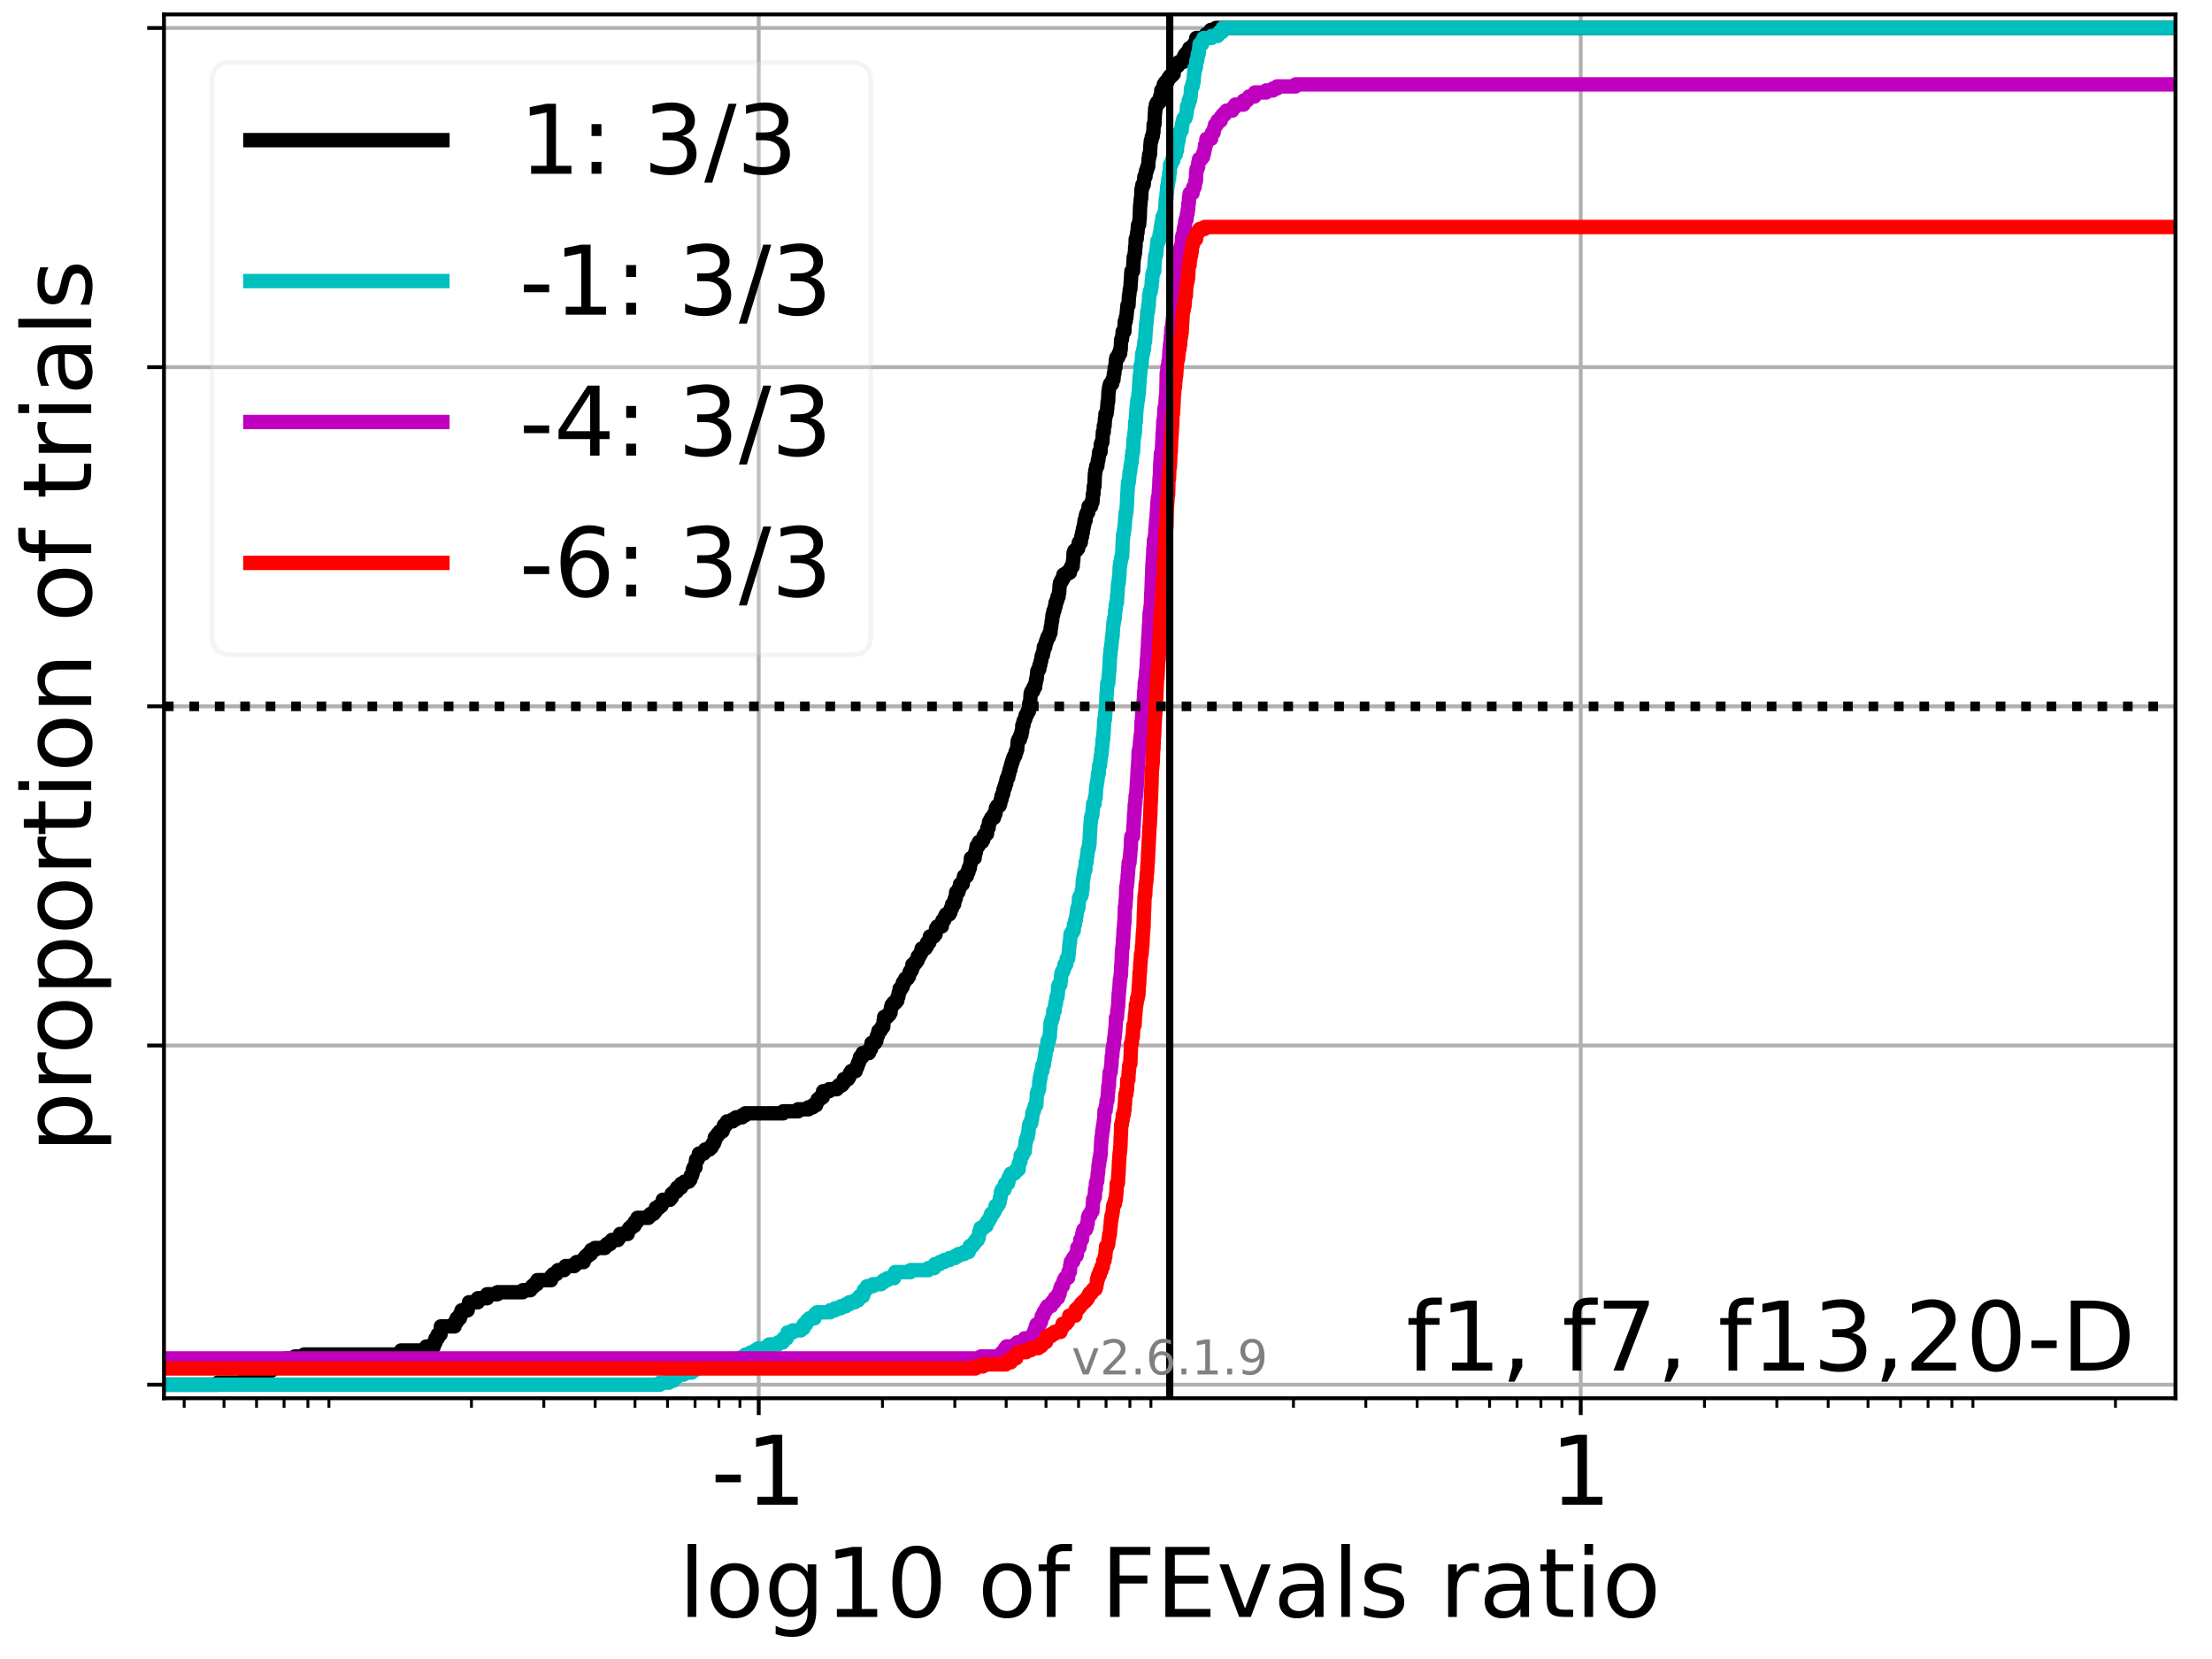 <?xml version="1.0" encoding="utf-8" standalone="no"?>
<!DOCTYPE svg PUBLIC "-//W3C//DTD SVG 1.1//EN"
  "http://www.w3.org/Graphics/SVG/1.1/DTD/svg11.dtd">
<!-- Created with matplotlib (https://matplotlib.org/) -->
<svg height="345.6pt" version="1.1" viewBox="0 0 460.8 345.6" width="460.8pt" xmlns="http://www.w3.org/2000/svg" xmlns:xlink="http://www.w3.org/1999/xlink">
 <defs>
  <style type="text/css">*{stroke-linecap:butt;stroke-linejoin:round;}</style>
 </defs>
 <g id="figure_1">
  <g id="patch_1">
   <path d="M 0 345.6 
L 460.8 345.6 
L 460.8 0 
L 0 0 
z
" style="fill:#ffffff;"/>
  </g>
  <g id="axes_1">
   <g id="patch_2">
    <path d="M 34.16 291.28 
L 453.192 291.28 
L 453.192 3 
L 34.16 3 
z
" style="fill:#ffffff;"/>
   </g>
   <g id="matplotlib.axis_1">
    <g id="xtick_1">
     <g id="line2d_1">
      <path clip-path="url(#p7e649e5120)" d="M 158.057 291.28 
L 158.057 3 
" style="fill:none;stroke:#b0b0b0;stroke-linecap:square;stroke-width:0.8;"/>
     </g>
     <g id="line2d_2">
      <defs>
       <path d="M 0 0 
L 0 3.5 
" id="m6430d16076" style="stroke:#000000;stroke-width:0.8;"/>
      </defs>
      <g>
       <use style="stroke:#000000;stroke-width:0.8;" x="158.057" xlink:href="#m6430d16076" y="291.28"/>
      </g>
     </g>
     <g id="text_1">
      <!-- -1 -->
      <g transform="translate(148.087 313.477)scale(0.2 -0.2)">
       <defs>
        <path d="M 4.891 31.391 
L 31.203 31.391 
L 31.203 23.391 
L 4.891 23.391 
z
" id="DejaVuSans-45"/>
        <path d="M 12.406 8.297 
L 28.516 8.297 
L 28.516 63.922 
L 10.984 60.406 
L 10.984 69.391 
L 28.422 72.906 
L 38.281 72.906 
L 38.281 8.297 
L 54.391 8.297 
L 54.391 0 
L 12.406 0 
z
" id="DejaVuSans-49"/>
       </defs>
       <use xlink:href="#DejaVuSans-45"/>
       <use x="36.084" xlink:href="#DejaVuSans-49"/>
      </g>
     </g>
    </g>
    <g id="xtick_2">
     <g id="line2d_3">
      <path clip-path="url(#p7e649e5120)" d="M 329.295 291.28 
L 329.295 3 
" style="fill:none;stroke:#b0b0b0;stroke-linecap:square;stroke-width:0.8;"/>
     </g>
     <g id="line2d_4">
      <g>
       <use style="stroke:#000000;stroke-width:0.8;" x="329.295" xlink:href="#m6430d16076" y="291.28"/>
      </g>
     </g>
     <g id="text_2">
      <!-- 1 -->
      <g transform="translate(322.933 313.477)scale(0.2 -0.2)">
       <use xlink:href="#DejaVuSans-49"/>
      </g>
     </g>
    </g>
    <g id="xtick_3">
     <g id="line2d_5">
      <defs>
       <path d="M 0 0 
L 0 2 
" id="m2f6d7fac1c" style="stroke:#000000;stroke-width:0.6;"/>
      </defs>
      <g>
       <use style="stroke:#000000;stroke-width:0.6;" x="38.367" xlink:href="#m2f6d7fac1c" y="291.28"/>
      </g>
     </g>
    </g>
    <g id="xtick_4">
     <g id="line2d_6">
      <g>
       <use style="stroke:#000000;stroke-width:0.6;" x="46.664" xlink:href="#m2f6d7fac1c" y="291.28"/>
      </g>
     </g>
    </g>
    <g id="xtick_5">
     <g id="line2d_7">
      <g>
       <use style="stroke:#000000;stroke-width:0.6;" x="53.443" xlink:href="#m2f6d7fac1c" y="291.28"/>
      </g>
     </g>
    </g>
    <g id="xtick_6">
     <g id="line2d_8">
      <g>
       <use style="stroke:#000000;stroke-width:0.6;" x="59.175" xlink:href="#m2f6d7fac1c" y="291.28"/>
      </g>
     </g>
    </g>
    <g id="xtick_7">
     <g id="line2d_9">
      <g>
       <use style="stroke:#000000;stroke-width:0.6;" x="64.141" xlink:href="#m2f6d7fac1c" y="291.28"/>
      </g>
     </g>
    </g>
    <g id="xtick_8">
     <g id="line2d_10">
      <g>
       <use style="stroke:#000000;stroke-width:0.6;" x="68.52" xlink:href="#m2f6d7fac1c" y="291.28"/>
      </g>
     </g>
    </g>
    <g id="xtick_9">
     <g id="line2d_11">
      <g>
       <use style="stroke:#000000;stroke-width:0.6;" x="98.212" xlink:href="#m2f6d7fac1c" y="291.28"/>
      </g>
     </g>
    </g>
    <g id="xtick_10">
     <g id="line2d_12">
      <g>
       <use style="stroke:#000000;stroke-width:0.6;" x="113.289" xlink:href="#m2f6d7fac1c" y="291.28"/>
      </g>
     </g>
    </g>
    <g id="xtick_11">
     <g id="line2d_13">
      <g>
       <use style="stroke:#000000;stroke-width:0.6;" x="123.986" xlink:href="#m2f6d7fac1c" y="291.28"/>
      </g>
     </g>
    </g>
    <g id="xtick_12">
     <g id="line2d_14">
      <g>
       <use style="stroke:#000000;stroke-width:0.6;" x="132.283" xlink:href="#m2f6d7fac1c" y="291.28"/>
      </g>
     </g>
    </g>
    <g id="xtick_13">
     <g id="line2d_15">
      <g>
       <use style="stroke:#000000;stroke-width:0.6;" x="139.062" xlink:href="#m2f6d7fac1c" y="291.28"/>
      </g>
     </g>
    </g>
    <g id="xtick_14">
     <g id="line2d_16">
      <g>
       <use style="stroke:#000000;stroke-width:0.6;" x="144.794" xlink:href="#m2f6d7fac1c" y="291.28"/>
      </g>
     </g>
    </g>
    <g id="xtick_15">
     <g id="line2d_17">
      <g>
       <use style="stroke:#000000;stroke-width:0.6;" x="149.76" xlink:href="#m2f6d7fac1c" y="291.28"/>
      </g>
     </g>
    </g>
    <g id="xtick_16">
     <g id="line2d_18">
      <g>
       <use style="stroke:#000000;stroke-width:0.6;" x="154.139" xlink:href="#m2f6d7fac1c" y="291.28"/>
      </g>
     </g>
    </g>
    <g id="xtick_17">
     <g id="line2d_19">
      <g>
       <use style="stroke:#000000;stroke-width:0.6;" x="183.831" xlink:href="#m2f6d7fac1c" y="291.28"/>
      </g>
     </g>
    </g>
    <g id="xtick_18">
     <g id="line2d_20">
      <g>
       <use style="stroke:#000000;stroke-width:0.6;" x="198.908" xlink:href="#m2f6d7fac1c" y="291.28"/>
      </g>
     </g>
    </g>
    <g id="xtick_19">
     <g id="line2d_21">
      <g>
       <use style="stroke:#000000;stroke-width:0.6;" x="209.605" xlink:href="#m2f6d7fac1c" y="291.28"/>
      </g>
     </g>
    </g>
    <g id="xtick_20">
     <g id="line2d_22">
      <g>
       <use style="stroke:#000000;stroke-width:0.6;" x="217.902" xlink:href="#m2f6d7fac1c" y="291.28"/>
      </g>
     </g>
    </g>
    <g id="xtick_21">
     <g id="line2d_23">
      <g>
       <use style="stroke:#000000;stroke-width:0.6;" x="224.682" xlink:href="#m2f6d7fac1c" y="291.28"/>
      </g>
     </g>
    </g>
    <g id="xtick_22">
     <g id="line2d_24">
      <g>
       <use style="stroke:#000000;stroke-width:0.6;" x="230.413" xlink:href="#m2f6d7fac1c" y="291.28"/>
      </g>
     </g>
    </g>
    <g id="xtick_23">
     <g id="line2d_25">
      <g>
       <use style="stroke:#000000;stroke-width:0.6;" x="235.379" xlink:href="#m2f6d7fac1c" y="291.28"/>
      </g>
     </g>
    </g>
    <g id="xtick_24">
     <g id="line2d_26">
      <g>
       <use style="stroke:#000000;stroke-width:0.6;" x="239.758" xlink:href="#m2f6d7fac1c" y="291.28"/>
      </g>
     </g>
    </g>
    <g id="xtick_25">
     <g id="line2d_27">
      <g>
       <use style="stroke:#000000;stroke-width:0.6;" x="269.45" xlink:href="#m2f6d7fac1c" y="291.28"/>
      </g>
     </g>
    </g>
    <g id="xtick_26">
     <g id="line2d_28">
      <g>
       <use style="stroke:#000000;stroke-width:0.6;" x="284.527" xlink:href="#m2f6d7fac1c" y="291.28"/>
      </g>
     </g>
    </g>
    <g id="xtick_27">
     <g id="line2d_29">
      <g>
       <use style="stroke:#000000;stroke-width:0.6;" x="295.224" xlink:href="#m2f6d7fac1c" y="291.28"/>
      </g>
     </g>
    </g>
    <g id="xtick_28">
     <g id="line2d_30">
      <g>
       <use style="stroke:#000000;stroke-width:0.6;" x="303.521" xlink:href="#m2f6d7fac1c" y="291.28"/>
      </g>
     </g>
    </g>
    <g id="xtick_29">
     <g id="line2d_31">
      <g>
       <use style="stroke:#000000;stroke-width:0.6;" x="310.301" xlink:href="#m2f6d7fac1c" y="291.28"/>
      </g>
     </g>
    </g>
    <g id="xtick_30">
     <g id="line2d_32">
      <g>
       <use style="stroke:#000000;stroke-width:0.6;" x="316.032" xlink:href="#m2f6d7fac1c" y="291.28"/>
      </g>
     </g>
    </g>
    <g id="xtick_31">
     <g id="line2d_33">
      <g>
       <use style="stroke:#000000;stroke-width:0.6;" x="320.998" xlink:href="#m2f6d7fac1c" y="291.28"/>
      </g>
     </g>
    </g>
    <g id="xtick_32">
     <g id="line2d_34">
      <g>
       <use style="stroke:#000000;stroke-width:0.6;" x="325.377" xlink:href="#m2f6d7fac1c" y="291.28"/>
      </g>
     </g>
    </g>
    <g id="xtick_33">
     <g id="line2d_35">
      <g>
       <use style="stroke:#000000;stroke-width:0.6;" x="355.069" xlink:href="#m2f6d7fac1c" y="291.28"/>
      </g>
     </g>
    </g>
    <g id="xtick_34">
     <g id="line2d_36">
      <g>
       <use style="stroke:#000000;stroke-width:0.6;" x="370.146" xlink:href="#m2f6d7fac1c" y="291.28"/>
      </g>
     </g>
    </g>
    <g id="xtick_35">
     <g id="line2d_37">
      <g>
       <use style="stroke:#000000;stroke-width:0.6;" x="380.843" xlink:href="#m2f6d7fac1c" y="291.28"/>
      </g>
     </g>
    </g>
    <g id="xtick_36">
     <g id="line2d_38">
      <g>
       <use style="stroke:#000000;stroke-width:0.6;" x="389.14" xlink:href="#m2f6d7fac1c" y="291.28"/>
      </g>
     </g>
    </g>
    <g id="xtick_37">
     <g id="line2d_39">
      <g>
       <use style="stroke:#000000;stroke-width:0.6;" x="395.92" xlink:href="#m2f6d7fac1c" y="291.28"/>
      </g>
     </g>
    </g>
    <g id="xtick_38">
     <g id="line2d_40">
      <g>
       <use style="stroke:#000000;stroke-width:0.6;" x="401.652" xlink:href="#m2f6d7fac1c" y="291.28"/>
      </g>
     </g>
    </g>
    <g id="xtick_39">
     <g id="line2d_41">
      <g>
       <use style="stroke:#000000;stroke-width:0.6;" x="406.617" xlink:href="#m2f6d7fac1c" y="291.28"/>
      </g>
     </g>
    </g>
    <g id="xtick_40">
     <g id="line2d_42">
      <g>
       <use style="stroke:#000000;stroke-width:0.6;" x="410.996" xlink:href="#m2f6d7fac1c" y="291.28"/>
      </g>
     </g>
    </g>
    <g id="xtick_41">
     <g id="line2d_43">
      <g>
       <use style="stroke:#000000;stroke-width:0.6;" x="440.688" xlink:href="#m2f6d7fac1c" y="291.28"/>
      </g>
     </g>
    </g>
    <g id="text_3">
     <!-- log10 of FEvals ratio -->
     <g transform="translate(141.371 336.833)scale(0.2 -0.2)">
      <defs>
       <path d="M 9.422 75.984 
L 18.406 75.984 
L 18.406 0 
L 9.422 0 
z
" id="DejaVuSans-108"/>
       <path d="M 30.609 48.391 
Q 23.391 48.391 19.188 42.75 
Q 14.984 37.109 14.984 27.297 
Q 14.984 17.484 19.156 11.844 
Q 23.344 6.203 30.609 6.203 
Q 37.797 6.203 41.984 11.859 
Q 46.188 17.531 46.188 27.297 
Q 46.188 37.016 41.984 42.703 
Q 37.797 48.391 30.609 48.391 
z
M 30.609 56 
Q 42.328 56 49.016 48.375 
Q 55.719 40.766 55.719 27.297 
Q 55.719 13.875 49.016 6.219 
Q 42.328 -1.422 30.609 -1.422 
Q 18.844 -1.422 12.172 6.219 
Q 5.516 13.875 5.516 27.297 
Q 5.516 40.766 12.172 48.375 
Q 18.844 56 30.609 56 
z
" id="DejaVuSans-111"/>
       <path d="M 45.406 27.984 
Q 45.406 37.75 41.375 43.109 
Q 37.359 48.484 30.078 48.484 
Q 22.859 48.484 18.828 43.109 
Q 14.797 37.75 14.797 27.984 
Q 14.797 18.266 18.828 12.891 
Q 22.859 7.516 30.078 7.516 
Q 37.359 7.516 41.375 12.891 
Q 45.406 18.266 45.406 27.984 
z
M 54.391 6.781 
Q 54.391 -7.172 48.188 -13.984 
Q 42 -20.797 29.203 -20.797 
Q 24.469 -20.797 20.266 -20.094 
Q 16.062 -19.391 12.109 -17.922 
L 12.109 -9.188 
Q 16.062 -11.328 19.922 -12.344 
Q 23.781 -13.375 27.781 -13.375 
Q 36.625 -13.375 41.016 -8.766 
Q 45.406 -4.156 45.406 5.172 
L 45.406 9.625 
Q 42.625 4.781 38.281 2.391 
Q 33.938 0 27.875 0 
Q 17.828 0 11.672 7.656 
Q 5.516 15.328 5.516 27.984 
Q 5.516 40.672 11.672 48.328 
Q 17.828 56 27.875 56 
Q 33.938 56 38.281 53.609 
Q 42.625 51.219 45.406 46.391 
L 45.406 54.688 
L 54.391 54.688 
z
" id="DejaVuSans-103"/>
       <path d="M 31.781 66.406 
Q 24.172 66.406 20.328 58.906 
Q 16.5 51.422 16.5 36.375 
Q 16.5 21.391 20.328 13.891 
Q 24.172 6.391 31.781 6.391 
Q 39.453 6.391 43.281 13.891 
Q 47.125 21.391 47.125 36.375 
Q 47.125 51.422 43.281 58.906 
Q 39.453 66.406 31.781 66.406 
z
M 31.781 74.219 
Q 44.047 74.219 50.516 64.516 
Q 56.984 54.828 56.984 36.375 
Q 56.984 17.969 50.516 8.266 
Q 44.047 -1.422 31.781 -1.422 
Q 19.531 -1.422 13.062 8.266 
Q 6.594 17.969 6.594 36.375 
Q 6.594 54.828 13.062 64.516 
Q 19.531 74.219 31.781 74.219 
z
" id="DejaVuSans-48"/>
       <path id="DejaVuSans-32"/>
       <path d="M 37.109 75.984 
L 37.109 68.5 
L 28.516 68.5 
Q 23.688 68.5 21.797 66.547 
Q 19.922 64.594 19.922 59.516 
L 19.922 54.688 
L 34.719 54.688 
L 34.719 47.703 
L 19.922 47.703 
L 19.922 0 
L 10.891 0 
L 10.891 47.703 
L 2.297 47.703 
L 2.297 54.688 
L 10.891 54.688 
L 10.891 58.5 
Q 10.891 67.625 15.141 71.797 
Q 19.391 75.984 28.609 75.984 
z
" id="DejaVuSans-102"/>
       <path d="M 9.812 72.906 
L 51.703 72.906 
L 51.703 64.594 
L 19.672 64.594 
L 19.672 43.109 
L 48.578 43.109 
L 48.578 34.812 
L 19.672 34.812 
L 19.672 0 
L 9.812 0 
z
" id="DejaVuSans-70"/>
       <path d="M 9.812 72.906 
L 55.906 72.906 
L 55.906 64.594 
L 19.672 64.594 
L 19.672 43.016 
L 54.391 43.016 
L 54.391 34.719 
L 19.672 34.719 
L 19.672 8.297 
L 56.781 8.297 
L 56.781 0 
L 9.812 0 
z
" id="DejaVuSans-69"/>
       <path d="M 2.984 54.688 
L 12.5 54.688 
L 29.594 8.797 
L 46.688 54.688 
L 56.203 54.688 
L 35.688 0 
L 23.484 0 
z
" id="DejaVuSans-118"/>
       <path d="M 34.281 27.484 
Q 23.391 27.484 19.188 25 
Q 14.984 22.516 14.984 16.5 
Q 14.984 11.719 18.141 8.906 
Q 21.297 6.109 26.703 6.109 
Q 34.188 6.109 38.703 11.406 
Q 43.219 16.703 43.219 25.484 
L 43.219 27.484 
z
M 52.203 31.203 
L 52.203 0 
L 43.219 0 
L 43.219 8.297 
Q 40.141 3.328 35.547 0.953 
Q 30.953 -1.422 24.312 -1.422 
Q 15.922 -1.422 10.953 3.297 
Q 6 8.016 6 15.922 
Q 6 25.141 12.172 29.828 
Q 18.359 34.516 30.609 34.516 
L 43.219 34.516 
L 43.219 35.406 
Q 43.219 41.609 39.141 45 
Q 35.062 48.391 27.688 48.391 
Q 23 48.391 18.547 47.266 
Q 14.109 46.141 10.016 43.891 
L 10.016 52.203 
Q 14.938 54.109 19.578 55.047 
Q 24.219 56 28.609 56 
Q 40.484 56 46.344 49.844 
Q 52.203 43.703 52.203 31.203 
z
" id="DejaVuSans-97"/>
       <path d="M 44.281 53.078 
L 44.281 44.578 
Q 40.484 46.531 36.375 47.5 
Q 32.281 48.484 27.875 48.484 
Q 21.188 48.484 17.844 46.438 
Q 14.5 44.391 14.5 40.281 
Q 14.5 37.156 16.891 35.375 
Q 19.281 33.594 26.516 31.984 
L 29.594 31.297 
Q 39.156 29.25 43.188 25.516 
Q 47.219 21.781 47.219 15.094 
Q 47.219 7.469 41.188 3.016 
Q 35.156 -1.422 24.609 -1.422 
Q 20.219 -1.422 15.453 -0.562 
Q 10.688 0.297 5.422 2 
L 5.422 11.281 
Q 10.406 8.688 15.234 7.391 
Q 20.062 6.109 24.812 6.109 
Q 31.156 6.109 34.562 8.281 
Q 37.984 10.453 37.984 14.406 
Q 37.984 18.062 35.516 20.016 
Q 33.062 21.969 24.703 23.781 
L 21.578 24.516 
Q 13.234 26.266 9.516 29.906 
Q 5.812 33.547 5.812 39.891 
Q 5.812 47.609 11.281 51.797 
Q 16.75 56 26.812 56 
Q 31.781 56 36.172 55.266 
Q 40.578 54.547 44.281 53.078 
z
" id="DejaVuSans-115"/>
       <path d="M 41.109 46.297 
Q 39.594 47.172 37.812 47.578 
Q 36.031 48 33.891 48 
Q 26.266 48 22.188 43.047 
Q 18.109 38.094 18.109 28.812 
L 18.109 0 
L 9.078 0 
L 9.078 54.688 
L 18.109 54.688 
L 18.109 46.188 
Q 20.953 51.172 25.484 53.578 
Q 30.031 56 36.531 56 
Q 37.453 56 38.578 55.875 
Q 39.703 55.766 41.062 55.516 
z
" id="DejaVuSans-114"/>
       <path d="M 18.312 70.219 
L 18.312 54.688 
L 36.812 54.688 
L 36.812 47.703 
L 18.312 47.703 
L 18.312 18.016 
Q 18.312 11.328 20.141 9.422 
Q 21.969 7.516 27.594 7.516 
L 36.812 7.516 
L 36.812 0 
L 27.594 0 
Q 17.188 0 13.234 3.875 
Q 9.281 7.766 9.281 18.016 
L 9.281 47.703 
L 2.688 47.703 
L 2.688 54.688 
L 9.281 54.688 
L 9.281 70.219 
z
" id="DejaVuSans-116"/>
       <path d="M 9.422 54.688 
L 18.406 54.688 
L 18.406 0 
L 9.422 0 
z
M 9.422 75.984 
L 18.406 75.984 
L 18.406 64.594 
L 9.422 64.594 
z
" id="DejaVuSans-105"/>
      </defs>
      <use xlink:href="#DejaVuSans-108"/>
      <use x="27.783" xlink:href="#DejaVuSans-111"/>
      <use x="88.965" xlink:href="#DejaVuSans-103"/>
      <use x="152.441" xlink:href="#DejaVuSans-49"/>
      <use x="216.064" xlink:href="#DejaVuSans-48"/>
      <use x="279.688" xlink:href="#DejaVuSans-32"/>
      <use x="311.475" xlink:href="#DejaVuSans-111"/>
      <use x="372.656" xlink:href="#DejaVuSans-102"/>
      <use x="407.861" xlink:href="#DejaVuSans-32"/>
      <use x="439.648" xlink:href="#DejaVuSans-70"/>
      <use x="497.168" xlink:href="#DejaVuSans-69"/>
      <use x="560.352" xlink:href="#DejaVuSans-118"/>
      <use x="619.531" xlink:href="#DejaVuSans-97"/>
      <use x="680.811" xlink:href="#DejaVuSans-108"/>
      <use x="708.594" xlink:href="#DejaVuSans-115"/>
      <use x="760.693" xlink:href="#DejaVuSans-32"/>
      <use x="792.48" xlink:href="#DejaVuSans-114"/>
      <use x="833.594" xlink:href="#DejaVuSans-97"/>
      <use x="894.873" xlink:href="#DejaVuSans-116"/>
      <use x="934.082" xlink:href="#DejaVuSans-105"/>
      <use x="961.865" xlink:href="#DejaVuSans-111"/>
     </g>
    </g>
   </g>
   <g id="matplotlib.axis_2">
    <g id="ytick_1">
     <g id="line2d_44">
      <path clip-path="url(#p7e649e5120)" d="M 34.16 288.454 
L 453.192 288.454 
" style="fill:none;stroke:#b0b0b0;stroke-linecap:square;stroke-width:0.8;"/>
     </g>
     <g id="line2d_45">
      <defs>
       <path d="M 0 0 
L -3.5 0 
" id="ma32d5655a9" style="stroke:#000000;stroke-width:0.8;"/>
      </defs>
      <g>
       <use style="stroke:#000000;stroke-width:0.8;" x="34.16" xlink:href="#ma32d5655a9" y="288.454"/>
      </g>
     </g>
    </g>
    <g id="ytick_2">
     <g id="line2d_46">
      <path clip-path="url(#p7e649e5120)" d="M 34.16 217.797 
L 453.192 217.797 
" style="fill:none;stroke:#b0b0b0;stroke-linecap:square;stroke-width:0.8;"/>
     </g>
     <g id="line2d_47">
      <g>
       <use style="stroke:#000000;stroke-width:0.8;" x="34.16" xlink:href="#ma32d5655a9" y="217.797"/>
      </g>
     </g>
    </g>
    <g id="ytick_3">
     <g id="line2d_48">
      <path clip-path="url(#p7e649e5120)" d="M 34.16 147.14 
L 453.192 147.14 
" style="fill:none;stroke:#b0b0b0;stroke-linecap:square;stroke-width:0.8;"/>
     </g>
     <g id="line2d_49">
      <g>
       <use style="stroke:#000000;stroke-width:0.8;" x="34.16" xlink:href="#ma32d5655a9" y="147.14"/>
      </g>
     </g>
    </g>
    <g id="ytick_4">
     <g id="line2d_50">
      <path clip-path="url(#p7e649e5120)" d="M 34.16 76.483 
L 453.192 76.483 
" style="fill:none;stroke:#b0b0b0;stroke-linecap:square;stroke-width:0.8;"/>
     </g>
     <g id="line2d_51">
      <g>
       <use style="stroke:#000000;stroke-width:0.8;" x="34.16" xlink:href="#ma32d5655a9" y="76.483"/>
      </g>
     </g>
    </g>
    <g id="ytick_5">
     <g id="line2d_52">
      <path clip-path="url(#p7e649e5120)" d="M 34.16 5.826 
L 453.192 5.826 
" style="fill:none;stroke:#b0b0b0;stroke-linecap:square;stroke-width:0.8;"/>
     </g>
     <g id="line2d_53">
      <g>
       <use style="stroke:#000000;stroke-width:0.8;" x="34.16" xlink:href="#ma32d5655a9" y="5.826"/>
      </g>
     </g>
    </g>
    <g id="text_4">
     <!-- proportion of trials -->
     <g transform="translate(19.001 240.146)rotate(-90)scale(0.2 -0.2)">
      <defs>
       <path d="M 18.109 8.203 
L 18.109 -20.797 
L 9.078 -20.797 
L 9.078 54.688 
L 18.109 54.688 
L 18.109 46.391 
Q 20.953 51.266 25.266 53.625 
Q 29.594 56 35.594 56 
Q 45.562 56 51.781 48.094 
Q 58.016 40.188 58.016 27.297 
Q 58.016 14.406 51.781 6.484 
Q 45.562 -1.422 35.594 -1.422 
Q 29.594 -1.422 25.266 0.953 
Q 20.953 3.328 18.109 8.203 
z
M 48.688 27.297 
Q 48.688 37.203 44.609 42.844 
Q 40.531 48.484 33.406 48.484 
Q 26.266 48.484 22.188 42.844 
Q 18.109 37.203 18.109 27.297 
Q 18.109 17.391 22.188 11.75 
Q 26.266 6.109 33.406 6.109 
Q 40.531 6.109 44.609 11.75 
Q 48.688 17.391 48.688 27.297 
z
" id="DejaVuSans-112"/>
       <path d="M 54.891 33.016 
L 54.891 0 
L 45.906 0 
L 45.906 32.719 
Q 45.906 40.484 42.875 44.328 
Q 39.844 48.188 33.797 48.188 
Q 26.516 48.188 22.312 43.547 
Q 18.109 38.922 18.109 30.906 
L 18.109 0 
L 9.078 0 
L 9.078 54.688 
L 18.109 54.688 
L 18.109 46.188 
Q 21.344 51.125 25.703 53.562 
Q 30.078 56 35.797 56 
Q 45.219 56 50.047 50.172 
Q 54.891 44.344 54.891 33.016 
z
" id="DejaVuSans-110"/>
      </defs>
      <use xlink:href="#DejaVuSans-112"/>
      <use x="63.477" xlink:href="#DejaVuSans-114"/>
      <use x="102.34" xlink:href="#DejaVuSans-111"/>
      <use x="163.521" xlink:href="#DejaVuSans-112"/>
      <use x="226.998" xlink:href="#DejaVuSans-111"/>
      <use x="288.18" xlink:href="#DejaVuSans-114"/>
      <use x="329.293" xlink:href="#DejaVuSans-116"/>
      <use x="368.502" xlink:href="#DejaVuSans-105"/>
      <use x="396.285" xlink:href="#DejaVuSans-111"/>
      <use x="457.467" xlink:href="#DejaVuSans-110"/>
      <use x="520.846" xlink:href="#DejaVuSans-32"/>
      <use x="552.633" xlink:href="#DejaVuSans-111"/>
      <use x="613.814" xlink:href="#DejaVuSans-102"/>
      <use x="649.02" xlink:href="#DejaVuSans-32"/>
      <use x="680.807" xlink:href="#DejaVuSans-116"/>
      <use x="720.016" xlink:href="#DejaVuSans-114"/>
      <use x="761.129" xlink:href="#DejaVuSans-105"/>
      <use x="788.912" xlink:href="#DejaVuSans-97"/>
      <use x="850.191" xlink:href="#DejaVuSans-108"/>
      <use x="877.975" xlink:href="#DejaVuSans-115"/>
     </g>
    </g>
   </g>
   <g id="line2d_54">
    <path clip-path="url(#p7e649e5120)" d="M 34.16 288.454 
L 45.385 288.454 
L 45.385 288.035 
L 50.658 288.035 
L 50.658 287.616 
L 52.238 287.616 
L 52.238 287.198 
L 52.581 287.198 
L 52.581 286.779 
L 53.042 286.779 
L 53.042 286.36 
L 53.628 286.36 
L 53.699 285.523 
L 56.548 285.523 
L 56.548 285.104 
L 56.985 285.104 
L 56.985 284.685 
L 57.662 284.685 
L 57.662 284.267 
L 58.006 284.267 
L 58.006 283.848 
L 59.275 283.848 
L 59.275 283.429 
L 59.551 283.429 
L 59.551 283.011 
L 61.395 283.011 
L 61.395 282.592 
L 63.335 282.592 
L 63.335 282.173 
L 83.53 282.173 
L 83.53 281.336 
L 88.803 281.336 
L 88.803 280.498 
L 90.383 280.498 
L 90.383 279.661 
L 90.726 279.661 
L 90.726 278.823 
L 91.188 278.823 
L 91.188 277.986 
L 91.773 277.986 
L 91.844 276.311 
L 94.693 276.311 
L 94.693 275.474 
L 95.13 275.474 
L 95.13 274.636 
L 95.808 274.636 
L 95.808 273.799 
L 96.151 273.799 
L 96.151 272.962 
L 97.421 272.962 
L 97.421 272.124 
L 97.696 272.124 
L 97.696 271.287 
L 99.54 271.287 
L 99.54 270.449 
L 101.48 270.449 
L 101.48 269.612 
L 103.63 269.612 
L 103.63 269.193 
L 108.904 269.193 
L 108.904 268.774 
L 110.484 268.774 
L 110.484 268.356 
L 110.826 268.356 
L 110.826 267.937 
L 111.288 267.937 
L 111.288 267.518 
L 111.873 267.518 
L 111.944 266.681 
L 114.794 266.681 
L 114.835 265.844 
L 115.23 265.844 
L 115.23 265.425 
L 115.908 265.425 
L 115.908 265.006 
L 116.252 265.006 
L 116.252 264.587 
L 117.521 264.587 
L 117.521 264.169 
L 117.797 264.169 
L 117.797 263.75 
L 119.641 263.75 
L 119.641 263.331 
L 120.108 263.331 
L 120.108 262.913 
L 121.581 262.913 
L 121.688 262.075 
L 122.031 262.075 
L 122.031 261.656 
L 122.492 261.656 
L 122.492 261.238 
L 123.078 261.238 
L 123.149 260.4 
L 123.91 260.4 
L 123.91 259.982 
L 125.998 259.982 
L 125.998 259.563 
L 126.435 259.563 
L 126.435 259.144 
L 127.112 259.144 
L 127.112 258.726 
L 127.456 258.726 
L 127.456 258.307 
L 128.725 258.307 
L 128.725 257.888 
L 129.001 257.888 
L 129.001 257.469 
L 129.183 257.469 
L 129.183 257.051 
L 130.763 257.051 
L 130.845 256.213 
L 131.106 256.213 
L 131.106 255.795 
L 131.568 255.795 
L 131.568 255.376 
L 132.153 255.376 
L 132.224 254.538 
L 132.725 254.538 
L 132.785 253.701 
L 135.073 253.701 
L 135.073 253.282 
L 135.51 253.282 
L 135.51 252.864 
L 136.188 252.864 
L 136.188 252.445 
L 136.531 252.445 
L 136.624 251.607 
L 137.291 251.607 
L 137.291 251.189 
L 137.8 251.189 
L 137.8 250.77 
L 137.998 250.77 
L 138.076 249.933 
L 139.578 249.933 
L 139.578 249.514 
L 139.92 249.514 
L 139.921 248.677 
L 140.382 248.677 
L 140.382 248.258 
L 140.968 248.258 
L 141.039 247.42 
L 141.86 247.42 
L 141.897 246.583 
L 142.564 246.583 
L 142.564 246.164 
L 143.477 246.164 
L 143.477 245.746 
L 143.82 245.746 
L 143.888 244.908 
L 144.144 244.908 
L 144.144 244.489 
L 144.281 244.489 
L 144.325 243.652 
L 144.487 243.652 
L 144.487 243.233 
L 144.867 243.233 
L 144.948 241.977 
L 145.002 241.977 
L 145.002 241.559 
L 145.346 241.559 
L 145.346 241.14 
L 145.534 241.14 
L 145.605 240.302 
L 146.615 240.302 
L 146.615 239.884 
L 146.891 239.884 
L 146.891 239.465 
L 147.787 239.465 
L 147.787 239.046 
L 148.224 239.046 
L 148.224 238.628 
L 148.454 238.628 
L 148.454 238.209 
L 148.735 238.209 
L 148.735 237.79 
L 148.891 237.79 
L 148.901 236.953 
L 149.245 236.953 
L 149.245 236.534 
L 149.568 236.534 
L 149.568 236.115 
L 149.912 236.115 
L 149.912 235.697 
L 150.514 235.697 
L 150.514 235.278 
L 150.675 235.278 
L 150.675 234.859 
L 150.79 234.859 
L 150.79 234.44 
L 151.181 234.44 
L 151.181 234.022 
L 151.457 234.022 
L 151.457 233.603 
L 152.634 233.603 
L 152.634 233.184 
L 153.301 233.184 
L 153.301 232.766 
L 154.574 232.766 
L 154.574 232.347 
L 155.241 232.347 
L 155.241 231.928 
L 163.147 231.928 
L 163.147 231.51 
L 166.241 231.51 
L 166.241 231.091 
L 168.42 231.091 
L 168.42 230.672 
L 169.314 230.672 
L 169.314 230.253 
L 170 230.253 
L 170 229.835 
L 170.168 229.835 
L 170.168 229.416 
L 170.343 229.416 
L 170.343 228.997 
L 170.805 228.997 
L 170.805 228.579 
L 171.39 228.579 
L 171.461 227.322 
L 172.736 227.322 
L 172.736 226.904 
L 174.311 226.904 
L 174.311 226.485 
L 174.747 226.485 
L 174.747 226.066 
L 175.425 226.066 
L 175.425 225.648 
L 175.753 225.648 
L 175.768 224.81 
L 176.668 224.81 
L 176.668 224.392 
L 176.929 224.392 
L 177.038 223.554 
L 177.313 223.554 
L 177.313 223.135 
L 178.248 223.135 
L 178.248 222.717 
L 178.379 222.717 
L 178.379 222.298 
L 178.591 222.298 
L 178.591 221.879 
L 178.718 221.879 
L 178.718 221.461 
L 178.905 221.461 
L 178.905 221.042 
L 179.053 221.042 
L 179.157 220.204 
L 179.638 220.204 
L 179.709 219.367 
L 181.026 219.367 
L 181.098 218.53 
L 181.452 218.53 
L 181.552 217.273 
L 182.306 217.273 
L 182.306 216.855 
L 182.558 216.855 
L 182.606 216.017 
L 182.757 216.017 
L 182.757 215.599 
L 182.949 215.599 
L 182.995 214.761 
L 183.41 214.761 
L 183.41 214.343 
L 183.673 214.343 
L 183.673 213.924 
L 183.996 213.924 
L 184.067 212.668 
L 184.178 212.668 
L 184.189 211.83 
L 184.873 211.83 
L 184.873 211.412 
L 185.286 211.412 
L 185.286 210.993 
L 185.509 210.993 
L 185.561 210.155 
L 185.642 210.155 
L 185.642 209.737 
L 185.758 209.737 
L 185.758 209.318 
L 186.101 209.318 
L 186.101 208.899 
L 186.562 208.899 
L 186.562 208.481 
L 186.916 208.481 
L 186.997 207.643 
L 187.148 207.643 
L 187.219 206.806 
L 187.353 206.806 
L 187.405 205.968 
L 187.781 205.968 
L 187.781 205.55 
L 188.03 205.55 
L 188.071 204.712 
L 188.374 204.712 
L 188.374 204.294 
L 188.582 204.294 
L 188.582 203.875 
L 189.066 203.875 
L 189.066 203.456 
L 189.345 203.456 
L 189.435 202.619 
L 189.643 202.619 
L 189.643 202.2 
L 189.919 202.2 
L 189.919 201.781 
L 190.067 201.781 
L 190.068 200.944 
L 190.505 200.944 
L 190.505 200.525 
L 190.856 200.525 
L 190.856 200.106 
L 191.144 200.106 
L 191.182 199.269 
L 191.526 199.269 
L 191.526 198.85 
L 191.763 198.85 
L 191.763 198.432 
L 191.998 198.432 
L 192.003 197.594 
L 192.795 197.594 
L 192.795 197.176 
L 193.071 197.176 
L 193.137 196.338 
L 193.606 196.338 
L 193.703 195.082 
L 194.565 195.082 
L 194.565 194.663 
L 194.895 194.663 
L 195 193.407 
L 195.252 193.407 
L 195.252 192.988 
L 196.196 192.988 
L 196.21 192.151 
L 196.326 192.151 
L 196.326 191.732 
L 196.685 191.732 
L 196.685 191.314 
L 196.855 191.314 
L 196.855 190.895 
L 197.064 190.895 
L 197.064 190.476 
L 197.779 190.476 
L 197.779 190.058 
L 197.986 190.058 
L 198.074 189.22 
L 198.326 189.22 
L 198.339 188.383 
L 198.758 188.383 
L 198.814 187.545 
L 198.927 187.545 
L 198.927 187.127 
L 199.111 187.127 
L 199.179 185.87 
L 199.632 185.87 
L 199.632 185.452 
L 199.758 185.452 
L 199.758 185.033 
L 199.918 185.033 
L 199.992 184.196 
L 200.548 184.196 
L 200.612 183.358 
L 200.736 183.358 
L 200.82 182.521 
L 201.412 182.521 
L 201.495 181.683 
L 201.747 181.683 
L 201.79 180.846 
L 202.025 180.846 
L 202.114 180.009 
L 202.185 180.009 
L 202.266 178.752 
L 203.038 178.752 
L 203.066 177.915 
L 203.179 177.915 
L 203.179 177.496 
L 203.298 177.496 
L 203.382 176.659 
L 203.456 176.659 
L 203.456 176.24 
L 203.825 176.24 
L 203.919 175.403 
L 204.587 175.403 
L 204.587 174.984 
L 204.834 174.984 
L 204.909 174.147 
L 205.188 174.147 
L 205.188 173.728 
L 205.606 173.728 
L 205.688 172.472 
L 205.94 172.472 
L 206.041 171.216 
L 206.264 171.216 
L 206.264 170.797 
L 206.487 170.797 
L 206.487 170.378 
L 207.048 170.378 
L 207.063 169.541 
L 207.372 169.541 
L 207.478 168.285 
L 207.73 168.285 
L 207.73 167.866 
L 208.216 167.866 
L 208.216 167.447 
L 208.364 167.447 
L 208.448 166.61 
L 208.609 166.61 
L 208.643 165.772 
L 208.826 165.772 
L 208.826 165.354 
L 208.986 165.354 
L 209.027 164.516 
L 209.162 164.516 
L 209.162 164.098 
L 209.334 164.098 
L 209.334 163.679 
L 209.448 163.679 
L 209.448 163.26 
L 209.61 163.26 
L 209.653 162.423 
L 209.799 162.423 
L 209.799 162.004 
L 210.033 162.004 
L 210.104 161.167 
L 210.228 161.167 
L 210.312 160.329 
L 210.48 160.329 
L 210.564 159.492 
L 210.68 159.492 
L 210.68 159.073 
L 210.816 159.073 
L 210.816 158.654 
L 210.951 158.654 
L 210.951 158.236 
L 211.085 158.236 
L 211.085 157.817 
L 211.29 157.817 
L 211.29 157.398 
L 211.517 157.398 
L 211.588 156.561 
L 211.769 156.561 
L 211.769 156.142 
L 211.896 156.142 
L 211.996 154.467 
L 212.143 154.467 
L 212.143 154.049 
L 212.47 154.049 
L 212.538 153.211 
L 212.767 153.211 
L 212.802 152.374 
L 212.948 152.374 
L 212.963 151.118 
L 213.2 151.118 
L 213.201 150.28 
L 213.39 150.28 
L 213.39 149.862 
L 213.567 149.862 
L 213.65 149.024 
L 213.893 149.024 
L 213.893 148.605 
L 214.068 148.605 
L 214.068 148.187 
L 214.339 148.187 
L 214.422 146.512 
L 214.591 146.512 
L 214.677 144.837 
L 214.711 144.837 
L 214.711 144.418 
L 214.855 144.418 
L 214.855 144 
L 215.22 144 
L 215.304 143.162 
L 215.627 143.162 
L 215.68 142.325 
L 215.756 142.325 
L 215.841 141.487 
L 215.956 141.487 
L 216.036 140.231 
L 216.085 140.231 
L 216.085 139.813 
L 216.287 139.813 
L 216.287 139.394 
L 216.508 139.394 
L 216.54 138.556 
L 216.694 138.556 
L 216.792 137.719 
L 216.89 137.719 
L 216.963 136.882 
L 217.059 136.882 
L 217.059 136.463 
L 217.254 136.463 
L 217.342 135.626 
L 217.425 135.626 
L 217.44 134.788 
L 217.74 134.788 
L 217.8 133.951 
L 217.94 133.951 
L 217.94 133.532 
L 218.081 133.532 
L 218.081 133.113 
L 218.225 133.113 
L 218.225 132.695 
L 218.512 132.695 
L 218.512 132.276 
L 218.63 132.276 
L 218.63 131.857 
L 218.826 131.857 
L 218.904 130.601 
L 218.987 130.601 
L 219.095 129.345 
L 219.176 129.345 
L 219.262 128.089 
L 219.393 128.089 
L 219.458 127.251 
L 219.638 127.251 
L 219.74 126.414 
L 219.867 126.414 
L 219.879 125.577 
L 220.062 125.577 
L 220.062 125.158 
L 220.224 125.158 
L 220.295 124.32 
L 220.51 124.32 
L 220.575 123.483 
L 220.643 123.483 
L 220.748 121.808 
L 220.826 121.808 
L 220.826 121.389 
L 221.022 121.389 
L 221.022 120.971 
L 221.272 120.971 
L 221.272 120.552 
L 221.515 120.552 
L 221.532 119.715 
L 222.165 119.715 
L 222.165 119.296 
L 222.87 119.296 
L 222.937 118.459 
L 223.144 118.459 
L 223.144 118.04 
L 223.444 118.04 
L 223.528 116.784 
L 223.58 116.784 
L 223.654 115.109 
L 223.818 115.109 
L 223.818 114.69 
L 224.258 114.69 
L 224.258 114.271 
L 224.602 114.271 
L 224.675 113.434 
L 224.733 113.434 
L 224.733 113.015 
L 225.152 113.015 
L 225.244 111.759 
L 225.403 111.759 
L 225.44 110.922 
L 225.569 110.922 
L 225.614 110.084 
L 225.709 110.084 
L 225.82 109.247 
L 225.871 109.247 
L 225.94 108.41 
L 226.147 108.41 
L 226.164 107.572 
L 226.263 107.572 
L 226.263 107.153 
L 226.441 107.153 
L 226.441 106.735 
L 226.691 106.735 
L 226.774 105.479 
L 227.295 105.479 
L 227.356 104.641 
L 227.573 104.641 
L 227.667 102.966 
L 227.776 102.966 
L 227.87 101.292 
L 227.991 101.292 
L 228.078 98.779 
L 228.12 98.779 
L 228.19 97.942 
L 228.274 97.942 
L 228.362 97.104 
L 228.595 97.104 
L 228.705 95.848 
L 228.809 95.848 
L 228.883 95.011 
L 228.926 95.011 
L 228.972 94.174 
L 229.255 94.174 
L 229.33 92.499 
L 229.479 92.499 
L 229.479 92.08 
L 229.651 92.08 
L 229.756 89.986 
L 229.926 89.986 
L 229.947 88.73 
L 230.098 88.73 
L 230.198 87.055 
L 230.266 87.055 
L 230.293 86.218 
L 230.514 86.218 
L 230.599 85.381 
L 230.629 85.381 
L 230.74 83.706 
L 230.84 83.706 
L 230.912 81.612 
L 230.961 81.612 
L 231.033 80.775 
L 231.129 80.775 
L 231.129 80.356 
L 231.257 80.356 
L 231.257 79.937 
L 231.684 79.937 
L 231.759 79.1 
L 231.949 79.1 
L 232.042 77.844 
L 232.129 77.844 
L 232.215 76.588 
L 232.364 76.588 
L 232.462 74.913 
L 232.565 74.913 
L 232.565 74.494 
L 232.939 74.494 
L 233.044 73.657 
L 233.347 73.657 
L 233.356 72.819 
L 233.46 72.819 
L 233.558 70.726 
L 233.719 70.726 
L 233.794 69.888 
L 233.832 69.888 
L 233.877 69.051 
L 234.228 69.051 
L 234.307 66.958 
L 234.503 66.958 
L 234.54 66.12 
L 234.645 66.12 
L 234.749 64.864 
L 234.759 64.864 
L 234.87 63.608 
L 235.091 63.608 
L 235.192 61.514 
L 235.26 61.514 
L 235.363 60.258 
L 235.471 60.258 
L 235.563 58.583 
L 235.586 58.583 
L 235.664 56.909 
L 235.699 56.909 
L 235.699 56.49 
L 236.036 56.49 
L 236.131 54.396 
L 236.159 54.396 
L 236.178 53.559 
L 236.287 53.559 
L 236.38 52.721 
L 236.433 52.721 
L 236.479 51.465 
L 236.55 51.465 
L 236.593 49.791 
L 236.789 49.791 
L 236.875 48.534 
L 236.946 48.534 
L 237.047 47.278 
L 237.075 47.278 
L 237.075 46.86 
L 237.287 46.86 
L 237.383 45.603 
L 237.407 45.603 
L 237.518 42.673 
L 237.56 42.673 
L 237.652 41.416 
L 237.715 41.416 
L 237.809 39.323 
L 237.924 39.323 
L 237.983 38.485 
L 238.255 38.485 
L 238.355 37.229 
L 238.386 37.229 
L 238.386 36.811 
L 238.627 36.811 
L 238.665 35.973 
L 238.751 35.973 
L 238.751 35.554 
L 238.907 35.554 
L 238.907 35.136 
L 239.024 35.136 
L 239.024 34.717 
L 239.186 34.717 
L 239.282 33.042 
L 239.366 33.042 
L 239.393 32.205 
L 239.555 32.205 
L 239.666 30.111 
L 239.675 30.111 
L 239.751 29.274 
L 239.886 29.274 
L 239.955 28.436 
L 240.129 28.436 
L 240.207 27.599 
L 240.272 27.599 
L 240.329 25.924 
L 240.486 25.924 
L 240.597 23.412 
L 240.642 23.412 
L 240.644 22.575 
L 240.789 22.575 
L 240.817 21.737 
L 241.04 21.737 
L 241.04 21.318 
L 241.571 21.318 
L 241.682 20.062 
L 241.863 20.062 
L 241.916 18.806 
L 242.281 18.806 
L 242.363 17.969 
L 242.447 17.969 
L 242.447 17.55 
L 242.72 17.55 
L 242.72 17.131 
L 243.152 17.131 
L 243.152 16.713 
L 243.371 16.713 
L 243.371 16.294 
L 243.651 16.294 
L 243.651 15.875 
L 244.068 15.875 
L 244.068 15.457 
L 244.487 15.457 
L 244.581 14.2 
L 244.736 14.2 
L 244.736 13.782 
L 245.34 13.782 
L 245.34 13.363 
L 245.535 13.363 
L 245.535 12.944 
L 246.387 12.944 
L 246.493 12.107 
L 246.659 12.107 
L 246.659 11.688 
L 246.911 11.688 
L 246.911 11.269 
L 247.311 11.269 
L 247.311 10.851 
L 247.59 10.851 
L 247.59 10.432 
L 247.782 10.432 
L 247.782 10.013 
L 248.676 10.013 
L 248.698 9.176 
L 249.117 9.176 
L 249.211 7.92 
L 251.016 7.92 
L 251.016 7.501 
L 251.289 7.501 
L 251.289 7.082 
L 251.94 7.082 
L 251.94 6.664 
L 252.22 6.664 
L 252.22 6.245 
L 253.305 6.245 
L 253.305 5.826 
L 453.192 5.826 
L 453.192 5.826 
" style="fill:none;stroke:#000000;stroke-linecap:square;stroke-width:3;"/>
   </g>
   <g id="line2d_55">
    <path clip-path="url(#p7e649e5120)" style="fill:none;stroke:#000000;stroke-linecap:square;stroke-width:3;"/>
   </g>
   <g id="line2d_56">
    <path clip-path="url(#p7e649e5120)" d="M 34.16 288.454 
L 137.483 288.454 
L 137.483 288.035 
L 139.356 288.035 
L 139.356 287.616 
L 140.329 287.616 
L 140.329 287.198 
L 140.458 287.198 
L 140.458 286.779 
L 141.168 286.779 
L 141.168 286.36 
L 142.401 286.36 
L 142.401 285.941 
L 144.102 285.941 
L 144.102 285.523 
L 144.66 285.523 
L 144.66 285.104 
L 145.406 285.104 
L 145.406 284.685 
L 146.962 284.685 
L 147.03 283.848 
L 150.209 283.848 
L 150.209 283.429 
L 153.454 283.429 
L 153.454 283.011 
L 154.694 283.011 
L 154.694 282.592 
L 155.317 282.592 
L 155.317 282.173 
L 156.314 282.173 
L 156.314 281.754 
L 157.226 281.754 
L 157.226 281.336 
L 157.88 281.336 
L 157.88 280.917 
L 159.737 280.917 
L 159.737 280.498 
L 160.199 280.498 
L 160.199 280.08 
L 162.072 280.08 
L 162.072 279.661 
L 163.045 279.661 
L 163.045 279.242 
L 163.174 279.242 
L 163.174 278.823 
L 163.884 278.823 
L 163.884 278.405 
L 164.01 278.405 
L 164.055 277.567 
L 165.117 277.567 
L 165.117 277.149 
L 166.818 277.149 
L 166.818 276.73 
L 167.376 276.73 
L 167.414 275.893 
L 167.941 275.893 
L 167.941 275.474 
L 168.122 275.474 
L 168.122 275.055 
L 168.586 275.055 
L 168.586 274.636 
L 169.678 274.636 
L 169.746 273.799 
L 170.195 273.799 
L 170.195 273.38 
L 172.925 273.38 
L 172.925 272.962 
L 173.953 272.962 
L 173.953 272.543 
L 175.121 272.543 
L 175.121 272.124 
L 176.197 272.124 
L 176.197 271.705 
L 176.925 271.705 
L 176.925 271.287 
L 178.033 271.287 
L 178.033 270.868 
L 178.799 270.868 
L 178.799 270.449 
L 179.03 270.449 
L 179.03 270.031 
L 179.772 270.031 
L 179.772 269.612 
L 179.901 269.612 
L 179.942 268.774 
L 180.37 268.774 
L 180.37 268.356 
L 180.611 268.356 
L 180.611 267.937 
L 181.844 267.937 
L 181.844 267.518 
L 183.545 267.518 
L 183.545 267.1 
L 184.103 267.1 
L 184.103 266.681 
L 184.849 266.681 
L 184.849 266.262 
L 186.252 266.262 
L 186.252 265.844 
L 186.405 265.844 
L 186.473 265.006 
L 189.652 265.006 
L 189.652 264.587 
L 193.381 264.587 
L 193.381 264.169 
L 194.621 264.169 
L 194.621 263.75 
L 194.76 263.75 
L 194.76 263.331 
L 195.757 263.331 
L 195.757 262.913 
L 196.669 262.913 
L 196.669 262.494 
L 197.808 262.494 
L 197.808 262.075 
L 198.95 262.075 
L 198.95 261.656 
L 199.665 261.656 
L 199.665 261.238 
L 200.823 261.238 
L 200.823 260.819 
L 201.796 260.819 
L 201.796 260.4 
L 201.925 260.4 
L 202.025 259.563 
L 202.635 259.563 
L 202.635 259.144 
L 202.966 259.144 
L 202.966 258.726 
L 203.265 258.726 
L 203.265 258.307 
L 203.684 258.307 
L 203.684 257.888 
L 203.868 257.888 
L 203.938 257.051 
L 203.983 257.051 
L 203.983 256.632 
L 204.206 256.632 
L 204.254 255.795 
L 204.925 255.795 
L 204.925 255.376 
L 205.494 255.376 
L 205.569 254.538 
L 205.909 254.538 
L 205.909 254.12 
L 206.127 254.12 
L 206.127 253.701 
L 206.395 253.701 
L 206.452 252.864 
L 206.873 252.864 
L 206.873 252.445 
L 207.15 252.445 
L 207.15 252.026 
L 207.342 252.026 
L 207.393 251.189 
L 207.869 251.189 
L 207.869 250.77 
L 208.111 250.77 
L 208.111 250.351 
L 208.269 250.351 
L 208.308 249.514 
L 208.429 249.514 
L 208.514 248.258 
L 208.68 248.258 
L 208.68 247.839 
L 209.242 247.839 
L 209.249 247.002 
L 209.371 247.002 
L 209.371 246.583 
L 209.968 246.583 
L 209.968 246.164 
L 210.08 246.164 
L 210.123 245.327 
L 210.336 245.327 
L 210.336 244.908 
L 210.537 244.908 
L 210.537 244.489 
L 211.314 244.489 
L 211.314 244.071 
L 211.676 244.071 
L 211.676 243.652 
L 212.193 243.652 
L 212.219 242.396 
L 212.4 242.396 
L 212.4 241.977 
L 212.581 241.977 
L 212.626 240.721 
L 213.015 240.721 
L 213.015 240.302 
L 213.129 240.302 
L 213.129 239.884 
L 213.459 239.884 
L 213.567 238.628 
L 213.573 238.628 
L 213.64 237.79 
L 213.749 237.79 
L 213.749 237.371 
L 213.88 237.371 
L 213.88 236.953 
L 214.07 236.953 
L 214.126 236.115 
L 214.241 236.115 
L 214.319 234.859 
L 214.369 234.859 
L 214.369 234.44 
L 214.5 234.44 
L 214.5 234.022 
L 214.81 234.022 
L 214.855 233.184 
L 214.989 233.184 
L 215.048 231.928 
L 215.172 231.928 
L 215.172 231.51 
L 215.367 231.51 
L 215.473 230.672 
L 215.602 230.672 
L 215.602 230.253 
L 215.875 230.253 
L 215.985 228.16 
L 216.008 228.16 
L 216.008 227.741 
L 216.125 227.741 
L 216.125 227.322 
L 216.312 227.322 
L 216.312 226.904 
L 216.453 226.904 
L 216.512 225.229 
L 216.639 225.229 
L 216.646 224.392 
L 216.784 224.392 
L 216.827 223.554 
L 216.926 223.554 
L 216.926 223.135 
L 217.116 223.135 
L 217.181 221.879 
L 217.453 221.879 
L 217.555 220.623 
L 217.645 220.623 
L 217.693 219.786 
L 217.781 219.786 
L 217.881 218.53 
L 218.098 218.53 
L 218.175 217.273 
L 218.214 217.273 
L 218.214 216.855 
L 218.503 216.855 
L 218.553 216.017 
L 218.684 216.017 
L 218.767 214.343 
L 218.816 214.343 
L 218.855 213.086 
L 218.983 213.086 
L 218.983 212.668 
L 219.122 212.668 
L 219.122 212.249 
L 219.246 212.249 
L 219.246 211.83 
L 219.374 211.83 
L 219.412 210.574 
L 219.693 210.574 
L 219.804 209.318 
L 219.87 209.318 
L 219.87 208.899 
L 220.003 208.899 
L 220.032 208.062 
L 220.12 208.062 
L 220.12 207.643 
L 220.298 207.643 
L 220.397 206.387 
L 220.41 206.387 
L 220.426 205.55 
L 220.55 205.55 
L 220.55 205.131 
L 220.88 205.131 
L 220.927 204.294 
L 220.995 204.294 
L 221.066 203.037 
L 221.14 203.037 
L 221.14 202.619 
L 221.339 202.619 
L 221.339 202.2 
L 221.563 202.2 
L 221.563 201.781 
L 221.676 201.781 
L 221.744 200.944 
L 222.106 200.944 
L 222.174 200.106 
L 222.224 200.106 
L 222.224 199.688 
L 222.524 199.688 
L 222.627 198.432 
L 222.651 198.432 
L 222.737 197.176 
L 222.776 197.176 
L 222.821 196.338 
L 222.899 196.338 
L 223.002 194.663 
L 223.185 194.663 
L 223.185 194.245 
L 223.465 194.245 
L 223.465 193.826 
L 223.685 193.826 
L 223.73 192.57 
L 223.931 192.57 
L 223.978 191.732 
L 224.091 191.732 
L 224.184 190.895 
L 224.23 190.895 
L 224.305 190.058 
L 224.35 190.058 
L 224.428 189.22 
L 224.633 189.22 
L 224.728 187.964 
L 224.753 187.964 
L 224.768 187.127 
L 224.923 187.127 
L 224.923 186.708 
L 225.227 186.708 
L 225.227 186.289 
L 225.351 186.289 
L 225.353 185.452 
L 225.487 185.452 
L 225.566 183.358 
L 225.638 183.358 
L 225.709 182.521 
L 225.764 182.521 
L 225.851 181.683 
L 225.921 181.683 
L 225.921 181.265 
L 226.087 181.265 
L 226.18 179.59 
L 226.361 179.59 
L 226.428 178.334 
L 226.497 178.334 
L 226.583 177.078 
L 226.707 177.078 
L 226.707 176.659 
L 226.824 176.659 
L 226.887 175.821 
L 226.953 175.821 
L 227.062 173.309 
L 227.089 173.309 
L 227.198 171.216 
L 227.241 171.216 
L 227.352 169.96 
L 227.533 169.96 
L 227.616 168.703 
L 227.648 168.703 
L 227.709 167.447 
L 228.022 167.447 
L 228.102 166.191 
L 228.236 166.191 
L 228.343 164.098 
L 228.383 164.098 
L 228.456 163.26 
L 228.508 163.26 
L 228.614 162.423 
L 228.653 162.423 
L 228.734 161.167 
L 228.881 161.167 
L 228.961 159.492 
L 229.142 159.492 
L 229.226 158.236 
L 229.259 158.236 
L 229.336 157.398 
L 229.43 157.398 
L 229.472 156.142 
L 229.558 156.142 
L 229.662 154.886 
L 229.67 154.886 
L 229.699 154.049 
L 229.793 154.049 
L 229.902 152.374 
L 229.927 152.374 
L 230.031 150.28 
L 230.063 150.28 
L 230.063 149.862 
L 230.177 149.862 
L 230.268 148.187 
L 230.306 148.187 
L 230.414 146.931 
L 230.428 146.931 
L 230.525 144.418 
L 230.562 144.418 
L 230.672 142.325 
L 230.862 142.325 
L 230.968 140.65 
L 231.015 140.65 
L 231.073 139.394 
L 231.126 139.394 
L 231.23 136.463 
L 231.319 136.463 
L 231.359 135.207 
L 231.458 135.207 
L 231.554 133.951 
L 231.586 133.951 
L 231.663 132.695 
L 231.754 132.695 
L 231.864 130.601 
L 231.901 130.601 
L 231.94 129.764 
L 232.029 129.764 
L 232.069 128.926 
L 232.208 128.926 
L 232.297 127.251 
L 232.37 127.251 
L 232.448 125.995 
L 232.527 125.995 
L 232.527 125.577 
L 232.67 125.577 
L 232.718 123.902 
L 232.788 123.902 
L 232.899 121.808 
L 232.933 121.808 
L 232.933 121.389 
L 233.053 121.389 
L 233.132 120.133 
L 233.165 120.133 
L 233.262 118.04 
L 233.302 118.04 
L 233.381 117.202 
L 233.457 117.202 
L 233.525 116.365 
L 233.628 116.365 
L 233.628 115.946 
L 233.76 115.946 
L 233.87 113.015 
L 233.886 113.015 
L 233.969 111.341 
L 234.067 111.341 
L 234.154 110.503 
L 234.191 110.503 
L 234.29 109.247 
L 234.323 109.247 
L 234.419 107.572 
L 234.506 107.572 
L 234.507 106.735 
L 234.626 106.735 
L 234.725 105.479 
L 234.74 105.479 
L 234.839 102.966 
L 234.861 102.966 
L 234.971 100.873 
L 235.003 100.873 
L 235.003 100.454 
L 235.143 100.454 
L 235.254 99.198 
L 235.271 99.198 
L 235.311 98.361 
L 235.416 98.361 
L 235.521 97.104 
L 235.561 97.104 
L 235.654 96.267 
L 235.751 96.267 
L 235.793 95.011 
L 235.872 95.011 
L 235.887 94.174 
L 236.024 94.174 
L 236.131 91.661 
L 236.16 91.661 
L 236.267 90.824 
L 236.307 90.824 
L 236.354 89.986 
L 236.429 89.986 
L 236.492 87.893 
L 236.61 87.893 
L 236.704 85.799 
L 236.722 85.799 
L 236.809 84.543 
L 236.87 84.543 
L 236.952 83.287 
L 237.052 83.287 
L 237.162 82.031 
L 237.225 82.031 
L 237.331 79.937 
L 237.356 79.937 
L 237.435 78.263 
L 237.49 78.263 
L 237.588 77.007 
L 237.604 77.007 
L 237.608 76.169 
L 237.766 76.169 
L 237.863 74.913 
L 237.88 74.913 
L 237.931 73.657 
L 238.12 73.657 
L 238.146 72.819 
L 238.306 72.819 
L 238.397 71.145 
L 238.545 71.145 
L 238.646 69.051 
L 238.684 69.051 
L 238.774 67.376 
L 238.827 67.376 
L 238.926 66.12 
L 238.94 66.12 
L 238.995 64.864 
L 239.136 64.864 
L 239.217 63.608 
L 239.309 63.608 
L 239.383 61.514 
L 239.466 61.514 
L 239.56 60.677 
L 239.753 60.677 
L 239.815 59.84 
L 239.881 59.84 
L 239.937 58.583 
L 240.018 58.583 
L 240.056 57.327 
L 240.131 57.327 
L 240.131 56.909 
L 240.258 56.909 
L 240.258 56.49 
L 240.448 56.49 
L 240.539 54.396 
L 240.562 54.396 
L 240.665 53.14 
L 240.829 53.14 
L 240.939 51.884 
L 240.95 51.884 
L 241.043 51.047 
L 241.07 51.047 
L 241.11 50.209 
L 241.431 50.209 
L 241.541 48.953 
L 241.63 48.953 
L 241.63 48.534 
L 241.751 48.534 
L 241.812 47.278 
L 241.928 47.278 
L 241.965 46.441 
L 242.065 46.441 
L 242.173 45.185 
L 242.406 45.185 
L 242.514 44.347 
L 242.724 44.347 
L 242.82 42.254 
L 242.857 42.254 
L 242.86 41.416 
L 242.989 41.416 
L 243.026 40.16 
L 243.102 40.16 
L 243.14 38.904 
L 243.239 38.904 
L 243.31 38.067 
L 243.369 38.067 
L 243.398 37.229 
L 243.544 37.229 
L 243.575 35.973 
L 243.689 35.973 
L 243.742 34.298 
L 244.001 34.298 
L 244.09 33.461 
L 244.417 33.461 
L 244.449 32.624 
L 244.529 32.624 
L 244.529 32.205 
L 244.934 32.205 
L 245.017 31.367 
L 245.164 31.367 
L 245.244 30.111 
L 245.324 30.111 
L 245.414 29.274 
L 245.51 29.274 
L 245.59 28.436 
L 245.623 28.436 
L 245.703 27.599 
L 245.927 27.599 
L 245.927 27.18 
L 246.162 27.18 
L 246.218 25.924 
L 246.326 25.924 
L 246.42 25.087 
L 246.547 25.087 
L 246.547 24.668 
L 246.924 24.668 
L 246.924 24.249 
L 247.073 24.249 
L 247.175 23.412 
L 247.215 23.412 
L 247.281 22.156 
L 247.481 22.156 
L 247.481 21.737 
L 247.594 21.737 
L 247.655 20.9 
L 247.905 20.9 
L 247.942 20.062 
L 248.032 20.062 
L 248.127 18.387 
L 248.278 18.387 
L 248.278 17.969 
L 248.45 17.969 
L 248.491 17.131 
L 248.635 17.131 
L 248.739 15.457 
L 248.803 15.457 
L 248.829 14.2 
L 249.093 14.2 
L 249.19 13.363 
L 249.206 13.363 
L 249.251 12.526 
L 249.43 12.526 
L 249.519 11.269 
L 249.696 11.269 
L 249.8 10.013 
L 249.809 10.013 
L 249.898 9.176 
L 250.426 9.176 
L 250.505 8.339 
L 250.712 8.339 
L 250.712 7.92 
L 252.397 7.92 
L 252.397 7.501 
L 253.632 7.501 
L 253.632 7.082 
L 254.009 7.082 
L 254.009 6.664 
L 254.611 6.664 
L 254.7 5.826 
L 453.192 5.826 
L 453.192 5.826 
" style="fill:none;stroke:#00bfbf;stroke-linecap:square;stroke-width:3;"/>
   </g>
   <g id="line2d_57">
    <path clip-path="url(#p7e649e5120)" style="fill:none;stroke:#00bfbf;stroke-linecap:square;stroke-width:3;"/>
   </g>
   <g id="line2d_58">
    <path clip-path="url(#p7e649e5120)" d="M 34.16 282.994 
L 204.311 282.994 
L 204.311 282.574 
L 208.309 282.574 
L 208.309 282.154 
L 208.707 282.154 
L 208.707 281.734 
L 209.297 281.734 
L 209.361 280.895 
L 209.703 280.895 
L 209.703 280.475 
L 211.483 280.475 
L 211.483 280.055 
L 211.959 280.055 
L 211.959 279.635 
L 213.434 279.635 
L 213.445 278.795 
L 214.931 278.795 
L 214.931 278.375 
L 215.115 278.375 
L 215.115 277.955 
L 215.348 277.955 
L 215.348 277.535 
L 215.509 277.535 
L 215.509 277.115 
L 215.747 277.115 
L 215.781 276.275 
L 215.957 276.275 
L 215.957 275.855 
L 216.637 275.855 
L 216.637 275.435 
L 216.843 275.435 
L 216.945 274.595 
L 217.009 274.595 
L 217.009 274.175 
L 217.324 274.175 
L 217.418 273.335 
L 217.685 273.335 
L 217.685 272.916 
L 217.942 272.916 
L 217.942 272.496 
L 218.196 272.496 
L 218.196 272.076 
L 219 272.076 
L 219 271.656 
L 219.131 271.656 
L 219.131 271.236 
L 219.652 271.236 
L 219.745 270.396 
L 220.401 270.396 
L 220.422 269.556 
L 220.732 269.556 
L 220.796 268.716 
L 220.906 268.716 
L 220.906 268.296 
L 221.082 268.296 
L 221.082 267.876 
L 221.417 267.876 
L 221.502 267.036 
L 221.644 267.036 
L 221.644 266.616 
L 221.878 266.616 
L 221.878 266.196 
L 222.498 266.196 
L 222.583 264.936 
L 222.874 264.936 
L 222.93 263.677 
L 222.996 263.677 
L 223.078 262.837 
L 223.557 262.837 
L 223.588 261.997 
L 223.926 261.997 
L 223.926 261.577 
L 224.285 261.577 
L 224.318 260.737 
L 224.42 260.737 
L 224.43 259.897 
L 224.87 259.897 
L 224.972 259.057 
L 225.006 259.057 
L 225.066 258.217 
L 225.407 258.217 
L 225.471 256.957 
L 225.59 256.957 
L 225.59 256.537 
L 225.731 256.537 
L 225.731 256.117 
L 226.241 256.117 
L 226.241 255.697 
L 226.402 255.697 
L 226.466 254.858 
L 226.581 254.858 
L 226.648 253.598 
L 226.784 253.598 
L 226.784 253.178 
L 227.129 253.178 
L 227.129 252.758 
L 227.3 252.758 
L 227.3 252.338 
L 227.568 252.338 
L 227.669 250.658 
L 227.684 250.658 
L 227.726 249.818 
L 227.911 249.818 
L 227.911 249.398 
L 228.073 249.398 
L 228.129 247.718 
L 228.286 247.718 
L 228.305 246.459 
L 228.427 246.459 
L 228.427 246.039 
L 228.576 246.039 
L 228.68 244.359 
L 228.76 244.359 
L 228.853 242.679 
L 228.952 242.679 
L 229.035 241.419 
L 229.155 241.419 
L 229.191 240.579 
L 229.279 240.579 
L 229.378 238.06 
L 229.415 238.06 
L 229.487 236.8 
L 229.545 236.8 
L 229.638 235.54 
L 229.733 235.54 
L 229.755 234.7 
L 229.848 234.7 
L 229.949 233.44 
L 230.005 233.44 
L 230.101 231.34 
L 230.323 231.34 
L 230.371 230.5 
L 230.436 230.5 
L 230.539 229.241 
L 230.697 229.241 
L 230.793 227.561 
L 230.844 227.561 
L 230.881 226.301 
L 230.991 226.301 
L 231.096 224.201 
L 231.127 224.201 
L 231.174 223.361 
L 231.367 223.361 
L 231.459 222.101 
L 231.52 222.101 
L 231.611 220.002 
L 231.706 220.002 
L 231.802 218.322 
L 231.909 218.322 
L 231.959 217.482 
L 232.047 217.482 
L 232.115 216.222 
L 232.179 216.222 
L 232.279 214.962 
L 232.299 214.962 
L 232.409 213.702 
L 232.419 213.702 
L 232.469 212.023 
L 232.67 212.023 
L 232.781 210.343 
L 232.823 210.343 
L 232.918 209.503 
L 232.94 209.503 
L 233.042 206.983 
L 233.08 206.983 
L 233.189 205.723 
L 233.196 205.723 
L 233.305 204.043 
L 233.374 204.043 
L 233.434 203.204 
L 233.506 203.204 
L 233.572 201.104 
L 233.62 201.104 
L 233.729 198.164 
L 233.742 198.164 
L 233.82 197.324 
L 233.875 197.324 
L 233.947 195.644 
L 233.987 195.644 
L 234.077 193.545 
L 234.113 193.545 
L 234.188 192.285 
L 234.24 192.285 
L 234.336 188.925 
L 234.423 188.925 
L 234.523 187.245 
L 234.565 187.245 
L 234.626 184.726 
L 234.726 184.726 
L 234.76 183.886 
L 234.839 183.886 
L 234.935 182.206 
L 234.976 182.206 
L 235.061 180.526 
L 235.111 180.526 
L 235.129 179.686 
L 235.308 179.686 
L 235.372 178.426 
L 235.421 178.426 
L 235.532 176.747 
L 235.573 176.747 
L 235.621 174.647 
L 235.689 174.647 
L 235.689 174.227 
L 236.04 174.227 
L 236.105 172.127 
L 236.157 172.127 
L 236.257 169.607 
L 236.325 169.607 
L 236.407 167.508 
L 236.505 167.508 
L 236.569 165.828 
L 236.651 165.828 
L 236.755 164.568 
L 236.765 164.568 
L 236.865 162.468 
L 236.903 162.468 
L 237.014 159.949 
L 237.018 159.949 
L 237.121 158.689 
L 237.135 158.689 
L 237.202 156.589 
L 237.272 156.589 
L 237.272 156.169 
L 237.409 156.169 
L 237.495 154.489 
L 237.536 154.489 
L 237.626 153.229 
L 237.727 153.229 
L 237.816 150.29 
L 237.867 150.29 
L 237.943 148.61 
L 237.984 148.61 
L 238.061 147.35 
L 238.166 147.35 
L 238.271 145.67 
L 238.307 145.67 
L 238.365 143.99 
L 238.453 143.99 
L 238.472 142.311 
L 238.573 142.311 
L 238.605 141.471 
L 238.692 141.471 
L 238.763 139.791 
L 238.826 139.791 
L 238.934 137.271 
L 238.976 137.271 
L 239.079 135.171 
L 239.108 135.171 
L 239.212 132.652 
L 239.259 132.652 
L 239.364 130.132 
L 239.425 130.132 
L 239.495 127.612 
L 239.589 127.612 
L 239.68 126.352 
L 239.742 126.352 
L 239.837 123.413 
L 239.866 123.413 
L 239.964 120.473 
L 239.977 120.473 
L 240.074 117.533 
L 240.109 117.533 
L 240.182 115.854 
L 240.228 115.854 
L 240.282 114.174 
L 240.345 114.174 
L 240.39 112.494 
L 240.504 112.494 
L 240.596 111.654 
L 240.642 111.654 
L 240.715 109.974 
L 240.761 109.974 
L 240.85 108.294 
L 240.916 108.294 
L 241.025 106.195 
L 241.034 106.195 
L 241.142 104.515 
L 241.17 104.515 
L 241.206 103.675 
L 241.352 103.675 
L 241.428 101.995 
L 241.472 101.995 
L 241.566 99.475 
L 241.619 99.475 
L 241.704 96.536 
L 241.738 96.536 
L 241.836 94.436 
L 242.013 94.436 
L 242.111 92.336 
L 242.129 92.336 
L 242.208 90.237 
L 242.249 90.237 
L 242.342 87.717 
L 242.395 87.717 
L 242.488 86.877 
L 242.524 86.877 
L 242.557 85.197 
L 242.648 85.197 
L 242.648 84.777 
L 242.76 84.777 
L 242.859 82.677 
L 242.955 82.677 
L 243.059 77.638 
L 243.154 77.638 
L 243.217 76.378 
L 243.329 76.378 
L 243.429 75.118 
L 243.547 75.118 
L 243.615 73.019 
L 243.666 73.019 
L 243.741 71.759 
L 243.815 71.759 
L 243.9 70.079 
L 243.954 70.079 
L 244.03 68.399 
L 244.114 68.399 
L 244.216 67.559 
L 244.245 67.559 
L 244.347 66.299 
L 244.365 66.299 
L 244.475 65.039 
L 244.514 65.039 
L 244.54 63.78 
L 244.626 63.78 
L 244.729 62.1 
L 244.747 62.1 
L 244.792 61.26 
L 244.869 61.26 
L 244.965 59.58 
L 244.991 59.58 
L 245.055 58.32 
L 245.151 58.32 
L 245.233 57.48 
L 245.263 57.48 
L 245.37 55.801 
L 245.382 55.801 
L 245.47 54.961 
L 245.57 54.961 
L 245.624 53.701 
L 245.699 53.701 
L 245.768 52.441 
L 245.833 52.441 
L 245.915 51.601 
L 246.039 51.601 
L 246.039 51.181 
L 246.208 51.181 
L 246.228 49.501 
L 246.32 49.501 
L 246.32 49.081 
L 246.524 49.081 
L 246.593 47.821 
L 246.67 47.821 
L 246.67 47.401 
L 246.824 47.401 
L 246.897 46.142 
L 246.991 46.142 
L 246.991 45.722 
L 247.177 45.722 
L 247.282 44.462 
L 247.397 44.462 
L 247.44 43.622 
L 247.515 43.622 
L 247.576 42.362 
L 247.646 42.362 
L 247.714 41.102 
L 247.759 41.102 
L 247.837 40.262 
L 248.423 40.262 
L 248.483 39.422 
L 248.573 39.422 
L 248.573 39.002 
L 248.853 39.002 
L 248.932 38.163 
L 248.994 38.163 
L 248.994 37.743 
L 249.128 37.743 
L 249.201 35.643 
L 249.263 35.643 
L 249.263 35.223 
L 249.444 35.223 
L 249.444 34.803 
L 249.591 34.803 
L 249.606 33.963 
L 249.715 33.963 
L 249.788 33.123 
L 250.299 33.123 
L 250.299 32.703 
L 250.62 32.703 
L 250.682 31.863 
L 250.845 31.863 
L 250.937 31.023 
L 250.999 31.023 
L 251.042 30.183 
L 251.217 30.183 
L 251.322 28.924 
L 252.305 28.924 
L 252.331 28.084 
L 252.46 28.084 
L 252.46 27.664 
L 252.814 27.664 
L 252.876 26.824 
L 253.018 26.824 
L 253.112 25.984 
L 253.49 25.984 
L 253.49 25.564 
L 253.636 25.564 
L 253.636 25.144 
L 254.306 25.144 
L 254.367 24.304 
L 254.694 24.304 
L 254.694 23.884 
L 255.125 23.884 
L 255.125 23.464 
L 255.499 23.464 
L 255.499 23.044 
L 256.696 23.044 
L 256.696 22.624 
L 257.006 22.624 
L 257.006 22.204 
L 257.338 22.204 
L 257.338 21.784 
L 259.06 21.784 
L 259.068 20.945 
L 259.826 20.945 
L 259.826 20.525 
L 260.199 20.525 
L 260.199 20.105 
L 261.333 20.105 
L 261.397 19.265 
L 263.761 19.265 
L 263.761 18.845 
L 265.181 18.845 
L 265.181 18.425 
L 266.034 18.425 
L 266.034 18.005 
L 269.882 18.005 
L 269.882 17.585 
L 453.192 17.585 
L 453.192 17.585 
" style="fill:none;stroke:#bf00bf;stroke-linecap:square;stroke-width:3;"/>
   </g>
   <g id="line2d_59">
    <path clip-path="url(#p7e649e5120)" style="fill:none;stroke:#bf00bf;stroke-linecap:square;stroke-width:3;"/>
   </g>
   <g id="line2d_60">
    <path clip-path="url(#p7e649e5120)" d="M 34.16 285.069 
L 203.214 285.069 
L 203.214 284.646 
L 204.785 284.646 
L 204.785 284.223 
L 209.523 284.223 
L 209.523 283.8 
L 210.555 283.8 
L 210.575 282.953 
L 211.687 282.953 
L 211.771 282.107 
L 212.043 282.107 
L 212.043 281.684 
L 213.773 281.684 
L 213.773 281.261 
L 214.77 281.261 
L 214.77 280.838 
L 216.287 280.838 
L 216.287 280.415 
L 216.947 280.415 
L 216.947 279.992 
L 217.253 279.992 
L 217.253 279.569 
L 217.917 279.569 
L 217.917 279.146 
L 218.079 279.146 
L 218.092 278.299 
L 219.03 278.299 
L 219.03 277.876 
L 219.686 277.876 
L 219.686 277.453 
L 220.934 277.453 
L 221.016 276.607 
L 221.318 276.607 
L 221.366 275.761 
L 222.132 275.761 
L 222.132 275.338 
L 222.477 275.338 
L 222.477 274.915 
L 222.662 274.915 
L 222.748 274.068 
L 224.023 274.068 
L 224.083 272.799 
L 224.541 272.799 
L 224.541 272.376 
L 224.931 272.376 
L 224.931 271.953 
L 225.211 271.953 
L 225.211 271.53 
L 225.655 271.53 
L 225.655 271.107 
L 226.112 271.107 
L 226.112 270.684 
L 226.503 270.684 
L 226.503 270.261 
L 226.728 270.261 
L 226.728 269.838 
L 226.943 269.838 
L 226.943 269.414 
L 227.388 269.414 
L 227.388 268.991 
L 227.694 268.991 
L 227.694 268.568 
L 228.219 268.568 
L 228.219 268.145 
L 228.358 268.145 
L 228.461 267.299 
L 228.519 267.299 
L 228.533 266.453 
L 228.742 266.453 
L 228.785 265.607 
L 229.095 265.607 
L 229.12 264.76 
L 229.426 264.76 
L 229.471 263.914 
L 229.736 263.914 
L 229.818 262.645 
L 230.09 262.645 
L 230.127 261.799 
L 230.252 261.799 
L 230.314 260.529 
L 230.392 260.529 
L 230.396 259.683 
L 230.702 259.683 
L 230.702 259.26 
L 230.849 259.26 
L 230.95 257.991 
L 231.034 257.991 
L 231.065 257.145 
L 231.203 257.145 
L 231.312 255.452 
L 231.366 255.452 
L 231.424 254.183 
L 231.527 254.183 
L 231.54 253.337 
L 231.665 253.337 
L 231.759 252.491 
L 231.806 252.491 
L 231.882 251.221 
L 232.029 251.221 
L 232.029 250.798 
L 232.254 250.798 
L 232.272 249.952 
L 232.424 249.952 
L 232.52 248.683 
L 232.557 248.683 
L 232.64 246.567 
L 232.869 246.567 
L 232.976 244.452 
L 233.014 244.452 
L 233.113 241.913 
L 233.134 241.913 
L 233.237 240.221 
L 233.29 240.221 
L 233.37 238.952 
L 233.405 238.952 
L 233.491 236.413 
L 233.517 236.413 
L 233.553 234.298 
L 233.692 234.298 
L 233.76 233.451 
L 233.842 233.451 
L 233.917 232.182 
L 234.113 232.182 
L 234.157 231.336 
L 234.225 231.336 
L 234.306 230.067 
L 234.339 230.067 
L 234.447 227.951 
L 234.642 227.951 
L 234.646 227.105 
L 234.766 227.105 
L 234.835 224.989 
L 235.051 224.989 
L 235.124 223.297 
L 235.164 223.297 
L 235.226 222.028 
L 235.333 222.028 
L 235.333 221.605 
L 235.467 221.605 
L 235.572 218.643 
L 235.581 218.643 
L 235.611 217.374 
L 235.773 217.374 
L 235.866 216.104 
L 235.969 216.104 
L 236.049 214.412 
L 236.083 214.412 
L 236.111 213.566 
L 236.351 213.566 
L 236.437 211.45 
L 236.492 211.45 
L 236.599 210.181 
L 236.612 210.181 
L 236.619 209.335 
L 236.727 209.335 
L 236.831 208.489 
L 236.852 208.489 
L 236.852 208.066 
L 236.98 208.066 
L 237.082 207.219 
L 237.155 207.219 
L 237.257 205.104 
L 237.299 205.104 
L 237.403 202.565 
L 237.464 202.565 
L 237.571 200.45 
L 237.61 200.45 
L 237.69 198.758 
L 237.825 198.758 
L 237.901 197.065 
L 237.974 197.065 
L 238.084 194.527 
L 238.096 194.527 
L 238.206 193.257 
L 238.208 193.257 
L 238.31 189.873 
L 238.334 189.873 
L 238.435 186.911 
L 238.456 186.911 
L 238.456 186.488 
L 238.57 186.488 
L 238.648 184.372 
L 238.688 184.372 
L 238.796 183.526 
L 238.816 183.526 
L 238.916 181.834 
L 238.962 181.834 
L 239.065 179.718 
L 239.103 179.718 
L 239.199 177.18 
L 239.232 177.18 
L 239.333 174.641 
L 239.348 174.641 
L 239.454 172.103 
L 239.506 172.103 
L 239.615 169.987 
L 239.62 169.987 
L 239.715 167.025 
L 239.741 167.025 
L 239.849 164.064 
L 239.861 164.064 
L 239.967 160.256 
L 239.997 160.256 
L 240.108 158.987 
L 240.13 158.987 
L 240.236 156.025 
L 240.285 156.025 
L 240.362 153.486 
L 240.419 153.486 
L 240.529 150.525 
L 240.546 150.525 
L 240.652 148.832 
L 240.672 148.832 
L 240.77 146.717 
L 240.81 146.717 
L 240.894 144.178 
L 240.922 144.178 
L 241.028 141.217 
L 241.131 141.217 
L 241.242 138.678 
L 241.244 138.678 
L 241.342 137.409 
L 241.385 137.409 
L 241.469 134.87 
L 241.499 134.87 
L 241.535 133.178 
L 241.624 133.178 
L 241.698 129.793 
L 241.744 129.793 
L 241.777 128.101 
L 241.879 128.101 
L 241.98 126.408 
L 241.991 126.408 
L 242.087 124.293 
L 242.103 124.293 
L 242.198 121.331 
L 242.224 121.331 
L 242.315 120.485 
L 242.346 120.485 
L 242.44 117.1 
L 242.458 117.1 
L 242.458 116.677 
L 242.579 116.677 
L 242.651 114.562 
L 242.719 114.562 
L 242.805 111.6 
L 242.836 111.6 
L 242.862 109.908 
L 242.971 109.908 
L 243.079 105.677 
L 243.099 105.677 
L 243.21 103.984 
L 243.215 103.984 
L 243.268 103.138 
L 243.335 103.138 
L 243.428 99.753 
L 243.521 99.753 
L 243.624 97.215 
L 243.719 97.215 
L 243.827 94.253 
L 243.894 94.253 
L 243.994 90.868 
L 244.059 90.868 
L 244.159 88.753 
L 244.198 88.753 
L 244.258 86.214 
L 244.351 86.214 
L 244.46 84.099 
L 244.482 84.099 
L 244.533 81.983 
L 244.615 81.983 
L 244.631 80.714 
L 244.761 80.714 
L 244.871 79.022 
L 244.9 79.022 
L 244.947 78.176 
L 245.025 78.176 
L 245.131 76.06 
L 245.152 76.06 
L 245.183 75.214 
L 245.291 75.214 
L 245.291 74.791 
L 245.413 74.791 
L 245.501 73.521 
L 245.543 73.521 
L 245.555 72.675 
L 245.714 72.675 
L 245.76 71.829 
L 245.838 71.829 
L 245.932 70.137 
L 246.034 70.137 
L 246.125 69.291 
L 246.163 69.291 
L 246.263 67.175 
L 246.297 67.175 
L 246.4 65.06 
L 246.47 65.06 
L 246.47 64.636 
L 246.583 64.636 
L 246.644 63.79 
L 246.749 63.79 
L 246.857 61.675 
L 247.025 61.675 
L 247.133 59.559 
L 247.181 59.559 
L 247.187 58.713 
L 247.369 58.713 
L 247.47 57.867 
L 247.518 57.867 
L 247.607 55.328 
L 247.805 55.328 
L 247.863 54.059 
L 247.947 54.059 
L 247.979 53.213 
L 248.128 53.213 
L 248.192 52.367 
L 248.261 52.367 
L 248.361 51.097 
L 248.477 51.097 
L 248.536 50.251 
L 248.815 50.251 
L 248.815 49.828 
L 249.159 49.828 
L 249.198 48.982 
L 249.323 48.982 
L 249.323 48.559 
L 249.597 48.559 
L 249.597 48.136 
L 249.871 48.136 
L 249.871 47.713 
L 250.932 47.713 
L 250.932 47.29 
L 453.192 47.29 
L 453.192 47.29 
" style="fill:none;stroke:#ff0000;stroke-linecap:square;stroke-width:3;"/>
   </g>
   <g id="line2d_61">
    <path clip-path="url(#p7e649e5120)" style="fill:none;stroke:#ff0000;stroke-linecap:square;stroke-width:3;"/>
   </g>
   <g id="line2d_62">
    <path clip-path="url(#p7e649e5120)" d="M 243.676 291.28 
L 243.676 3 
" style="fill:none;stroke:#000000;stroke-linecap:square;stroke-width:1.5;"/>
   </g>
   <g id="line2d_63">
    <path clip-path="url(#p7e649e5120)" d="M 34.16 147.14 
L 453.192 147.14 
" style="fill:none;stroke:#000000;stroke-dasharray:2,3.3;stroke-dashoffset:0;stroke-width:2;"/>
   </g>
   <g id="patch_3">
    <path d="M 34.16 291.28 
L 34.16 3 
" style="fill:none;stroke:#000000;stroke-linecap:square;stroke-linejoin:miter;stroke-width:0.8;"/>
   </g>
   <g id="patch_4">
    <path d="M 453.192 291.28 
L 453.192 3 
" style="fill:none;stroke:#000000;stroke-linecap:square;stroke-linejoin:miter;stroke-width:0.8;"/>
   </g>
   <g id="patch_5">
    <path d="M 34.16 291.28 
L 453.192 291.28 
" style="fill:none;stroke:#000000;stroke-linecap:square;stroke-linejoin:miter;stroke-width:0.8;"/>
   </g>
   <g id="patch_6">
    <path d="M 34.16 3 
L 453.192 3 
" style="fill:none;stroke:#000000;stroke-linecap:square;stroke-linejoin:miter;stroke-width:0.8;"/>
   </g>
   <g id="text_5">
    <!-- f1, f7, f13,20-D -->
    <g transform="translate(292.943 285.514)scale(0.2 -0.2)">
     <defs>
      <path d="M 11.719 12.406 
L 22.016 12.406 
L 22.016 4 
L 14.016 -11.625 
L 7.719 -11.625 
L 11.719 4 
z
" id="DejaVuSans-44"/>
      <path d="M 8.203 72.906 
L 55.078 72.906 
L 55.078 68.703 
L 28.609 0 
L 18.312 0 
L 43.219 64.594 
L 8.203 64.594 
z
" id="DejaVuSans-55"/>
      <path d="M 40.578 39.312 
Q 47.656 37.797 51.625 33 
Q 55.609 28.219 55.609 21.188 
Q 55.609 10.406 48.188 4.484 
Q 40.766 -1.422 27.094 -1.422 
Q 22.516 -1.422 17.656 -0.516 
Q 12.797 0.391 7.625 2.203 
L 7.625 11.719 
Q 11.719 9.328 16.594 8.109 
Q 21.484 6.891 26.812 6.891 
Q 36.078 6.891 40.938 10.547 
Q 45.797 14.203 45.797 21.188 
Q 45.797 27.641 41.281 31.266 
Q 36.766 34.906 28.719 34.906 
L 20.219 34.906 
L 20.219 43.016 
L 29.109 43.016 
Q 36.375 43.016 40.234 45.922 
Q 44.094 48.828 44.094 54.297 
Q 44.094 59.906 40.109 62.906 
Q 36.141 65.922 28.719 65.922 
Q 24.656 65.922 20.016 65.031 
Q 15.375 64.156 9.812 62.312 
L 9.812 71.094 
Q 15.438 72.656 20.344 73.438 
Q 25.25 74.219 29.594 74.219 
Q 40.828 74.219 47.359 69.109 
Q 53.906 64.016 53.906 55.328 
Q 53.906 49.266 50.438 45.094 
Q 46.969 40.922 40.578 39.312 
z
" id="DejaVuSans-51"/>
      <path d="M 19.188 8.297 
L 53.609 8.297 
L 53.609 0 
L 7.328 0 
L 7.328 8.297 
Q 12.938 14.109 22.625 23.891 
Q 32.328 33.688 34.812 36.531 
Q 39.547 41.844 41.422 45.531 
Q 43.312 49.219 43.312 52.781 
Q 43.312 58.594 39.234 62.25 
Q 35.156 65.922 28.609 65.922 
Q 23.969 65.922 18.812 64.312 
Q 13.672 62.703 7.812 59.422 
L 7.812 69.391 
Q 13.766 71.781 18.938 73 
Q 24.125 74.219 28.422 74.219 
Q 39.75 74.219 46.484 68.547 
Q 53.219 62.891 53.219 53.422 
Q 53.219 48.922 51.531 44.891 
Q 49.859 40.875 45.406 35.406 
Q 44.188 33.984 37.641 27.219 
Q 31.109 20.453 19.188 8.297 
z
" id="DejaVuSans-50"/>
      <path d="M 19.672 64.797 
L 19.672 8.109 
L 31.594 8.109 
Q 46.688 8.109 53.688 14.938 
Q 60.688 21.781 60.688 36.531 
Q 60.688 51.172 53.688 57.984 
Q 46.688 64.797 31.594 64.797 
z
M 9.812 72.906 
L 30.078 72.906 
Q 51.266 72.906 61.172 64.094 
Q 71.094 55.281 71.094 36.531 
Q 71.094 17.672 61.125 8.828 
Q 51.172 0 30.078 0 
L 9.812 0 
z
" id="DejaVuSans-68"/>
     </defs>
     <use xlink:href="#DejaVuSans-102"/>
     <use x="35.205" xlink:href="#DejaVuSans-49"/>
     <use x="98.828" xlink:href="#DejaVuSans-44"/>
     <use x="130.615" xlink:href="#DejaVuSans-32"/>
     <use x="162.402" xlink:href="#DejaVuSans-102"/>
     <use x="197.607" xlink:href="#DejaVuSans-55"/>
     <use x="261.23" xlink:href="#DejaVuSans-44"/>
     <use x="293.018" xlink:href="#DejaVuSans-32"/>
     <use x="324.805" xlink:href="#DejaVuSans-102"/>
     <use x="360.01" xlink:href="#DejaVuSans-49"/>
     <use x="423.633" xlink:href="#DejaVuSans-51"/>
     <use x="487.256" xlink:href="#DejaVuSans-44"/>
     <use x="519.043" xlink:href="#DejaVuSans-50"/>
     <use x="582.666" xlink:href="#DejaVuSans-48"/>
     <use x="646.289" xlink:href="#DejaVuSans-45"/>
     <use x="682.373" xlink:href="#DejaVuSans-68"/>
    </g>
   </g>
   <g id="text_6">
    <!-- v2.6.1.9 -->
    <g style="fill:#808080;" transform="translate(223.224 286.318)scale(0.1 -0.1)">
     <defs>
      <path d="M 10.688 12.406 
L 21 12.406 
L 21 0 
L 10.688 0 
z
" id="DejaVuSans-46"/>
      <path d="M 33.016 40.375 
Q 26.375 40.375 22.484 35.828 
Q 18.609 31.297 18.609 23.391 
Q 18.609 15.531 22.484 10.953 
Q 26.375 6.391 33.016 6.391 
Q 39.656 6.391 43.531 10.953 
Q 47.406 15.531 47.406 23.391 
Q 47.406 31.297 43.531 35.828 
Q 39.656 40.375 33.016 40.375 
z
M 52.594 71.297 
L 52.594 62.312 
Q 48.875 64.062 45.094 64.984 
Q 41.312 65.922 37.594 65.922 
Q 27.828 65.922 22.672 59.328 
Q 17.531 52.734 16.797 39.406 
Q 19.672 43.656 24.016 45.922 
Q 28.375 48.188 33.594 48.188 
Q 44.578 48.188 50.953 41.516 
Q 57.328 34.859 57.328 23.391 
Q 57.328 12.156 50.688 5.359 
Q 44.047 -1.422 33.016 -1.422 
Q 20.359 -1.422 13.672 8.266 
Q 6.984 17.969 6.984 36.375 
Q 6.984 53.656 15.188 63.938 
Q 23.391 74.219 37.203 74.219 
Q 40.922 74.219 44.703 73.484 
Q 48.484 72.75 52.594 71.297 
z
" id="DejaVuSans-54"/>
      <path d="M 10.984 1.516 
L 10.984 10.5 
Q 14.703 8.734 18.5 7.812 
Q 22.312 6.891 25.984 6.891 
Q 35.75 6.891 40.891 13.453 
Q 46.047 20.016 46.781 33.406 
Q 43.953 29.203 39.594 26.953 
Q 35.25 24.703 29.984 24.703 
Q 19.047 24.703 12.672 31.312 
Q 6.297 37.938 6.297 49.422 
Q 6.297 60.641 12.938 67.422 
Q 19.578 74.219 30.609 74.219 
Q 43.266 74.219 49.922 64.516 
Q 56.594 54.828 56.594 36.375 
Q 56.594 19.141 48.406 8.859 
Q 40.234 -1.422 26.422 -1.422 
Q 22.703 -1.422 18.891 -0.688 
Q 15.094 0.047 10.984 1.516 
z
M 30.609 32.422 
Q 37.25 32.422 41.125 36.953 
Q 45.016 41.5 45.016 49.422 
Q 45.016 57.281 41.125 61.844 
Q 37.25 66.406 30.609 66.406 
Q 23.969 66.406 20.094 61.844 
Q 16.219 57.281 16.219 49.422 
Q 16.219 41.5 20.094 36.953 
Q 23.969 32.422 30.609 32.422 
z
" id="DejaVuSans-57"/>
     </defs>
     <use xlink:href="#DejaVuSans-118"/>
     <use x="59.18" xlink:href="#DejaVuSans-50"/>
     <use x="122.803" xlink:href="#DejaVuSans-46"/>
     <use x="154.59" xlink:href="#DejaVuSans-54"/>
     <use x="218.213" xlink:href="#DejaVuSans-46"/>
     <use x="250" xlink:href="#DejaVuSans-49"/>
     <use x="313.623" xlink:href="#DejaVuSans-46"/>
     <use x="345.41" xlink:href="#DejaVuSans-57"/>
    </g>
   </g>
   <g id="legend_1">
    <g id="patch_7">
     <path d="M 48.16 136.425 
L 177.382 136.425 
Q 181.382 136.425 181.382 132.425 
L 181.382 17 
Q 181.382 13 177.382 13 
L 48.16 13 
Q 44.16 13 44.16 17 
L 44.16 132.425 
Q 44.16 136.425 48.16 136.425 
z
" style="fill:#ffffff;opacity:0.2;stroke:#cccccc;stroke-linejoin:miter;"/>
    </g>
    <g id="line2d_64">
     <path d="M 52.16 29.197 
L 92.16 29.197 
" style="fill:none;stroke:#000000;stroke-linecap:square;stroke-width:3;"/>
    </g>
    <g id="line2d_65"/>
    <g id="text_7">
     <!-- 1: 3/3 -->
     <g transform="translate(108.16 36.197)scale(0.2 -0.2)">
      <defs>
       <path d="M 11.719 12.406 
L 22.016 12.406 
L 22.016 0 
L 11.719 0 
z
M 11.719 51.703 
L 22.016 51.703 
L 22.016 39.312 
L 11.719 39.312 
z
" id="DejaVuSans-58"/>
       <path d="M 25.391 72.906 
L 33.688 72.906 
L 8.297 -9.281 
L 0 -9.281 
z
" id="DejaVuSans-47"/>
      </defs>
      <use xlink:href="#DejaVuSans-49"/>
      <use x="63.623" xlink:href="#DejaVuSans-58"/>
      <use x="97.314" xlink:href="#DejaVuSans-32"/>
      <use x="129.102" xlink:href="#DejaVuSans-51"/>
      <use x="192.725" xlink:href="#DejaVuSans-47"/>
      <use x="226.416" xlink:href="#DejaVuSans-51"/>
     </g>
    </g>
    <g id="line2d_66">
     <path d="M 52.16 58.553 
L 92.16 58.553 
" style="fill:none;stroke:#00bfbf;stroke-linecap:square;stroke-width:3;"/>
    </g>
    <g id="line2d_67"/>
    <g id="text_8">
     <!-- -1: 3/3 -->
     <g transform="translate(108.16 65.553)scale(0.2 -0.2)">
      <use xlink:href="#DejaVuSans-45"/>
      <use x="36.084" xlink:href="#DejaVuSans-49"/>
      <use x="99.707" xlink:href="#DejaVuSans-58"/>
      <use x="133.398" xlink:href="#DejaVuSans-32"/>
      <use x="165.186" xlink:href="#DejaVuSans-51"/>
      <use x="228.809" xlink:href="#DejaVuSans-47"/>
      <use x="262.5" xlink:href="#DejaVuSans-51"/>
     </g>
    </g>
    <g id="line2d_68">
     <path d="M 52.16 87.909 
L 92.16 87.909 
" style="fill:none;stroke:#bf00bf;stroke-linecap:square;stroke-width:3;"/>
    </g>
    <g id="line2d_69"/>
    <g id="text_9">
     <!-- -4: 3/3 -->
     <g transform="translate(108.16 94.909)scale(0.2 -0.2)">
      <defs>
       <path d="M 37.797 64.312 
L 12.891 25.391 
L 37.797 25.391 
z
M 35.203 72.906 
L 47.609 72.906 
L 47.609 25.391 
L 58.016 25.391 
L 58.016 17.188 
L 47.609 17.188 
L 47.609 0 
L 37.797 0 
L 37.797 17.188 
L 4.891 17.188 
L 4.891 26.703 
z
" id="DejaVuSans-52"/>
      </defs>
      <use xlink:href="#DejaVuSans-45"/>
      <use x="36.084" xlink:href="#DejaVuSans-52"/>
      <use x="99.707" xlink:href="#DejaVuSans-58"/>
      <use x="133.398" xlink:href="#DejaVuSans-32"/>
      <use x="165.186" xlink:href="#DejaVuSans-51"/>
      <use x="228.809" xlink:href="#DejaVuSans-47"/>
      <use x="262.5" xlink:href="#DejaVuSans-51"/>
     </g>
    </g>
    <g id="line2d_70">
     <path d="M 52.16 117.266 
L 92.16 117.266 
" style="fill:none;stroke:#ff0000;stroke-linecap:square;stroke-width:3;"/>
    </g>
    <g id="line2d_71"/>
    <g id="text_10">
     <!-- -6: 3/3 -->
     <g transform="translate(108.16 124.266)scale(0.2 -0.2)">
      <use xlink:href="#DejaVuSans-45"/>
      <use x="36.084" xlink:href="#DejaVuSans-54"/>
      <use x="99.707" xlink:href="#DejaVuSans-58"/>
      <use x="133.398" xlink:href="#DejaVuSans-32"/>
      <use x="165.186" xlink:href="#DejaVuSans-51"/>
      <use x="228.809" xlink:href="#DejaVuSans-47"/>
      <use x="262.5" xlink:href="#DejaVuSans-51"/>
     </g>
    </g>
   </g>
  </g>
 </g>
 <defs>
  <clipPath id="p7e649e5120">
   <rect height="288.28" width="419.032" x="34.16" y="3"/>
  </clipPath>
 </defs>
</svg>
